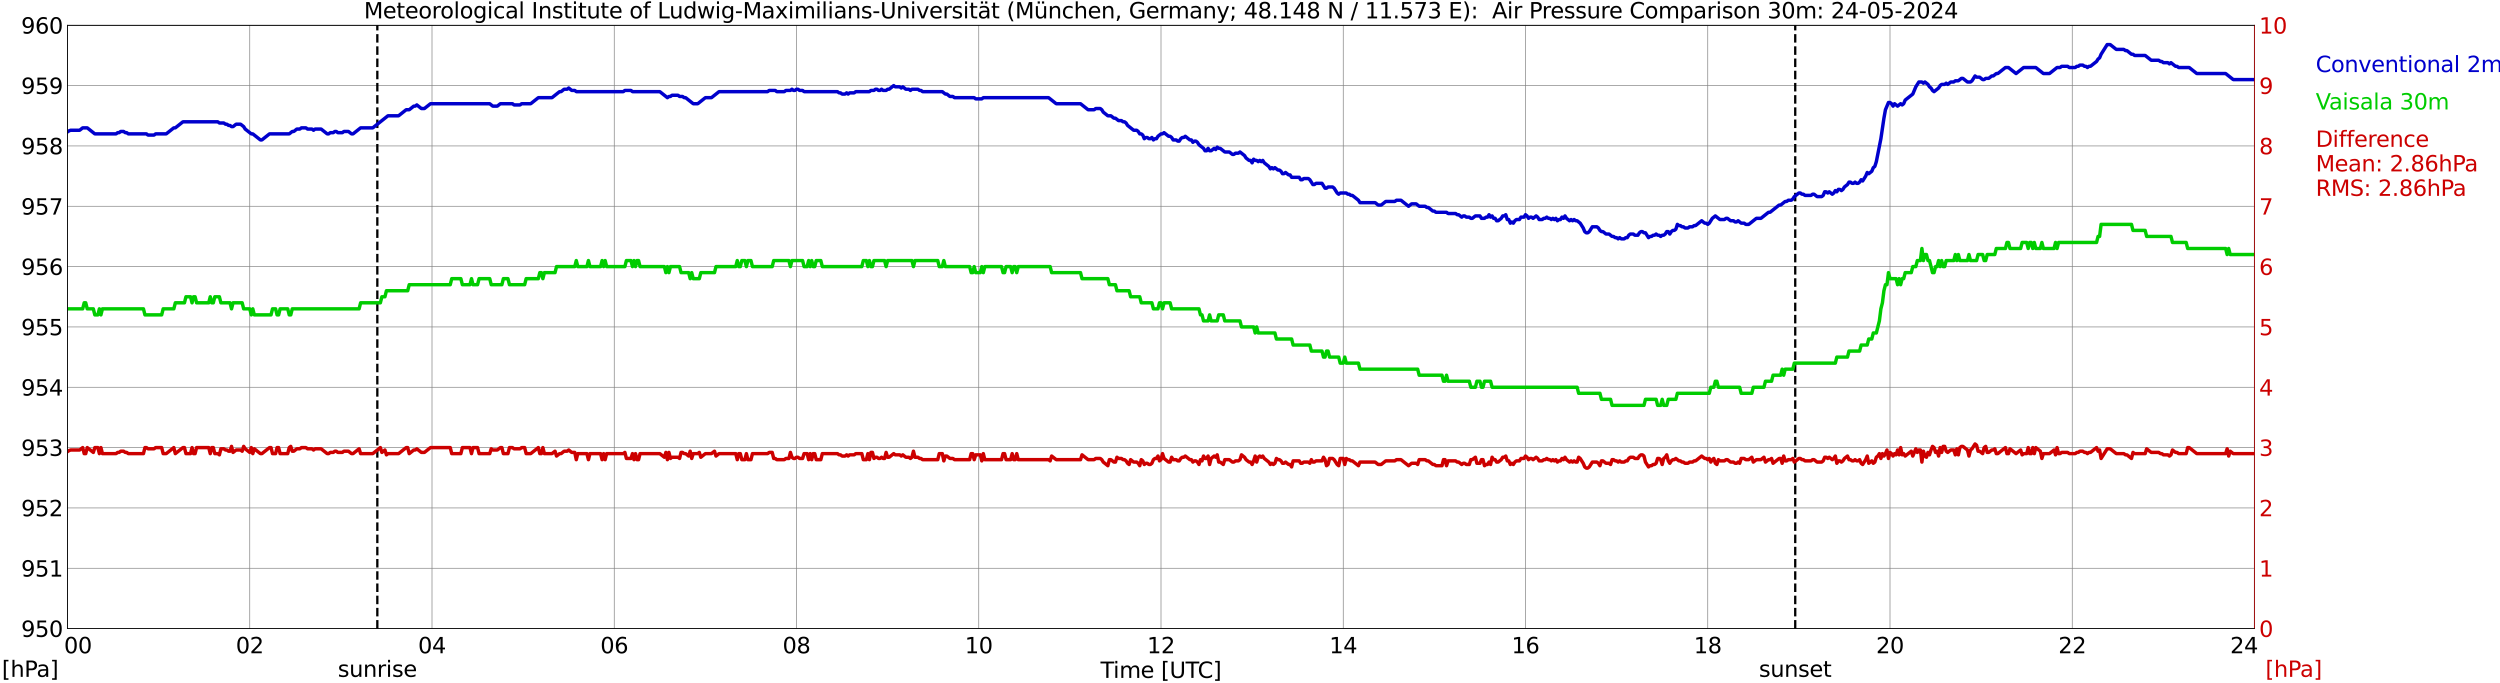 <?xml version="1.0" encoding="utf-8" standalone="no"?>
<!DOCTYPE svg PUBLIC "-//W3C//DTD SVG 1.1//EN"
  "http://www.w3.org/Graphics/SVG/1.1/DTD/svg11.dtd">
<svg xmlns:xlink="http://www.w3.org/1999/xlink" width="1085.4pt" height="296.64pt" viewBox="0 0 1085.4 296.64" xmlns="http://www.w3.org/2000/svg" version="1.1">
 <defs>
  <style type="text/css">*{stroke-linejoin: round; stroke-linecap: butt}</style>
 </defs>
 <g id="figure_1">
  <g id="patch_1">
   <path d="M 0 296.64 
L 1085.4 296.64 
L 1085.4 0 
L 0 0 
z
" style="fill: #ffffff"/>
  </g>
  <g id="axes_1">
   <g id="patch_2">
    <path d="M 29.306 272.909 
L 978.814 272.909 
L 978.814 10.976 
L 29.306 10.976 
z
" style="fill: #ffffff"/>
   </g>
   <g id="patch_3">
    <path d="M 978.814 272.909 
L 978.814 272.909 
L 978.814 10.976 
L 978.814 10.976 
z
" clip-path="url(#p223e533d28)" style="fill: #d3d3d3; opacity: 0.25; stroke: #d3d3d3; stroke-linejoin: miter"/>
   </g>
   <g id="matplotlib.axis_1">
    <g id="xtick_1">
     <g id="line2d_1">
      <path d="M 29.306 272.909 
L 29.306 10.976 
" clip-path="url(#p223e533d28)" style="fill: none; stroke: #808080; stroke-width: 0.3; stroke-linecap: square"/>
     </g>
     <g id="line2d_2"/>
     <g id="text_1">
      <!--    00 -->
      <g transform="translate(18.733 283.627) scale(0.095 -0.095)">
       <defs>
        <path id="DejaVuSans-20" transform="scale(0.016)"/>
        <path id="DejaVuSans-30" d="M 2034 4250 
Q 1547 4250 1301 3770 
Q 1056 3291 1056 2328 
Q 1056 1369 1301 889 
Q 1547 409 2034 409 
Q 2525 409 2770 889 
Q 3016 1369 3016 2328 
Q 3016 3291 2770 3770 
Q 2525 4250 2034 4250 
z
M 2034 4750 
Q 2819 4750 3233 4129 
Q 3647 3509 3647 2328 
Q 3647 1150 3233 529 
Q 2819 -91 2034 -91 
Q 1250 -91 836 529 
Q 422 1150 422 2328 
Q 422 3509 836 4129 
Q 1250 4750 2034 4750 
z
" transform="scale(0.016)"/>
       </defs>
       <use xlink:href="#DejaVuSans-20"/>
       <use xlink:href="#DejaVuSans-20" transform="translate(31.787 0)"/>
       <use xlink:href="#DejaVuSans-20" transform="translate(63.574 0)"/>
       <use xlink:href="#DejaVuSans-30" transform="translate(95.361 0)"/>
       <use xlink:href="#DejaVuSans-30" transform="translate(158.984 0)"/>
      </g>
     </g>
    </g>
    <g id="xtick_2">
     <g id="line2d_3">
      <path d="M 108.431 272.909 
L 108.431 10.976 
" clip-path="url(#p223e533d28)" style="fill: none; stroke: #808080; stroke-width: 0.3; stroke-linecap: square"/>
     </g>
     <g id="line2d_4"/>
     <g id="text_2">
      <!-- 02 -->
      <g transform="translate(102.387 283.627) scale(0.095 -0.095)">
       <defs>
        <path id="DejaVuSans-32" d="M 1228 531 
L 3431 531 
L 3431 0 
L 469 0 
L 469 531 
Q 828 903 1448 1529 
Q 2069 2156 2228 2338 
Q 2531 2678 2651 2914 
Q 2772 3150 2772 3378 
Q 2772 3750 2511 3984 
Q 2250 4219 1831 4219 
Q 1534 4219 1204 4116 
Q 875 4013 500 3803 
L 500 4441 
Q 881 4594 1212 4672 
Q 1544 4750 1819 4750 
Q 2544 4750 2975 4387 
Q 3406 4025 3406 3419 
Q 3406 3131 3298 2873 
Q 3191 2616 2906 2266 
Q 2828 2175 2409 1742 
Q 1991 1309 1228 531 
z
" transform="scale(0.016)"/>
       </defs>
       <use xlink:href="#DejaVuSans-30"/>
       <use xlink:href="#DejaVuSans-32" transform="translate(63.623 0)"/>
      </g>
     </g>
    </g>
    <g id="xtick_3">
     <g id="line2d_5">
      <path d="M 187.557 272.909 
L 187.557 10.976 
" clip-path="url(#p223e533d28)" style="fill: none; stroke: #808080; stroke-width: 0.3; stroke-linecap: square"/>
     </g>
     <g id="line2d_6"/>
     <g id="text_3">
      <!-- 04 -->
      <g transform="translate(181.513 283.627) scale(0.095 -0.095)">
       <defs>
        <path id="DejaVuSans-34" d="M 2419 4116 
L 825 1625 
L 2419 1625 
L 2419 4116 
z
M 2253 4666 
L 3047 4666 
L 3047 1625 
L 3713 1625 
L 3713 1100 
L 3047 1100 
L 3047 0 
L 2419 0 
L 2419 1100 
L 313 1100 
L 313 1709 
L 2253 4666 
z
" transform="scale(0.016)"/>
       </defs>
       <use xlink:href="#DejaVuSans-30"/>
       <use xlink:href="#DejaVuSans-34" transform="translate(63.623 0)"/>
      </g>
     </g>
    </g>
    <g id="xtick_4">
     <g id="line2d_7">
      <path d="M 266.683 272.909 
L 266.683 10.976 
" clip-path="url(#p223e533d28)" style="fill: none; stroke: #808080; stroke-width: 0.3; stroke-linecap: square"/>
     </g>
     <g id="line2d_8"/>
     <g id="text_4">
      <!-- 06 -->
      <g transform="translate(260.638 283.627) scale(0.095 -0.095)">
       <defs>
        <path id="DejaVuSans-36" d="M 2113 2584 
Q 1688 2584 1439 2293 
Q 1191 2003 1191 1497 
Q 1191 994 1439 701 
Q 1688 409 2113 409 
Q 2538 409 2786 701 
Q 3034 994 3034 1497 
Q 3034 2003 2786 2293 
Q 2538 2584 2113 2584 
z
M 3366 4563 
L 3366 3988 
Q 3128 4100 2886 4159 
Q 2644 4219 2406 4219 
Q 1781 4219 1451 3797 
Q 1122 3375 1075 2522 
Q 1259 2794 1537 2939 
Q 1816 3084 2150 3084 
Q 2853 3084 3261 2657 
Q 3669 2231 3669 1497 
Q 3669 778 3244 343 
Q 2819 -91 2113 -91 
Q 1303 -91 875 529 
Q 447 1150 447 2328 
Q 447 3434 972 4092 
Q 1497 4750 2381 4750 
Q 2619 4750 2861 4703 
Q 3103 4656 3366 4563 
z
" transform="scale(0.016)"/>
       </defs>
       <use xlink:href="#DejaVuSans-30"/>
       <use xlink:href="#DejaVuSans-36" transform="translate(63.623 0)"/>
      </g>
     </g>
    </g>
    <g id="xtick_5">
     <g id="line2d_9">
      <path d="M 345.808 272.909 
L 345.808 10.976 
" clip-path="url(#p223e533d28)" style="fill: none; stroke: #808080; stroke-width: 0.3; stroke-linecap: square"/>
     </g>
     <g id="line2d_10"/>
     <g id="text_5">
      <!-- 08 -->
      <g transform="translate(339.764 283.627) scale(0.095 -0.095)">
       <defs>
        <path id="DejaVuSans-38" d="M 2034 2216 
Q 1584 2216 1326 1975 
Q 1069 1734 1069 1313 
Q 1069 891 1326 650 
Q 1584 409 2034 409 
Q 2484 409 2743 651 
Q 3003 894 3003 1313 
Q 3003 1734 2745 1975 
Q 2488 2216 2034 2216 
z
M 1403 2484 
Q 997 2584 770 2862 
Q 544 3141 544 3541 
Q 544 4100 942 4425 
Q 1341 4750 2034 4750 
Q 2731 4750 3128 4425 
Q 3525 4100 3525 3541 
Q 3525 3141 3298 2862 
Q 3072 2584 2669 2484 
Q 3125 2378 3379 2068 
Q 3634 1759 3634 1313 
Q 3634 634 3220 271 
Q 2806 -91 2034 -91 
Q 1263 -91 848 271 
Q 434 634 434 1313 
Q 434 1759 690 2068 
Q 947 2378 1403 2484 
z
M 1172 3481 
Q 1172 3119 1398 2916 
Q 1625 2713 2034 2713 
Q 2441 2713 2670 2916 
Q 2900 3119 2900 3481 
Q 2900 3844 2670 4047 
Q 2441 4250 2034 4250 
Q 1625 4250 1398 4047 
Q 1172 3844 1172 3481 
z
" transform="scale(0.016)"/>
       </defs>
       <use xlink:href="#DejaVuSans-30"/>
       <use xlink:href="#DejaVuSans-38" transform="translate(63.623 0)"/>
      </g>
     </g>
    </g>
    <g id="xtick_6">
     <g id="line2d_11">
      <path d="M 424.934 272.909 
L 424.934 10.976 
" clip-path="url(#p223e533d28)" style="fill: none; stroke: #808080; stroke-width: 0.3; stroke-linecap: square"/>
     </g>
     <g id="line2d_12"/>
     <g id="text_6">
      <!-- 10 -->
      <g transform="translate(418.89 283.627) scale(0.095 -0.095)">
       <defs>
        <path id="DejaVuSans-31" d="M 794 531 
L 1825 531 
L 1825 4091 
L 703 3866 
L 703 4441 
L 1819 4666 
L 2450 4666 
L 2450 531 
L 3481 531 
L 3481 0 
L 794 0 
L 794 531 
z
" transform="scale(0.016)"/>
       </defs>
       <use xlink:href="#DejaVuSans-31"/>
       <use xlink:href="#DejaVuSans-30" transform="translate(63.623 0)"/>
      </g>
     </g>
    </g>
    <g id="xtick_7">
     <g id="line2d_13">
      <path d="M 504.06 272.909 
L 504.06 10.976 
" clip-path="url(#p223e533d28)" style="fill: none; stroke: #808080; stroke-width: 0.3; stroke-linecap: square"/>
     </g>
     <g id="line2d_14"/>
     <g id="text_7">
      <!-- 12 -->
      <g transform="translate(498.015 283.627) scale(0.095 -0.095)">
       <use xlink:href="#DejaVuSans-31"/>
       <use xlink:href="#DejaVuSans-32" transform="translate(63.623 0)"/>
      </g>
     </g>
    </g>
    <g id="xtick_8">
     <g id="line2d_15">
      <path d="M 583.185 272.909 
L 583.185 10.976 
" clip-path="url(#p223e533d28)" style="fill: none; stroke: #808080; stroke-width: 0.3; stroke-linecap: square"/>
     </g>
     <g id="line2d_16"/>
     <g id="text_8">
      <!-- 14 -->
      <g transform="translate(577.141 283.627) scale(0.095 -0.095)">
       <use xlink:href="#DejaVuSans-31"/>
       <use xlink:href="#DejaVuSans-34" transform="translate(63.623 0)"/>
      </g>
     </g>
    </g>
    <g id="xtick_9">
     <g id="line2d_17">
      <path d="M 662.311 272.909 
L 662.311 10.976 
" clip-path="url(#p223e533d28)" style="fill: none; stroke: #808080; stroke-width: 0.3; stroke-linecap: square"/>
     </g>
     <g id="line2d_18"/>
     <g id="text_9">
      <!-- 16 -->
      <g transform="translate(656.267 283.627) scale(0.095 -0.095)">
       <use xlink:href="#DejaVuSans-31"/>
       <use xlink:href="#DejaVuSans-36" transform="translate(63.623 0)"/>
      </g>
     </g>
    </g>
    <g id="xtick_10">
     <g id="line2d_19">
      <path d="M 741.437 272.909 
L 741.437 10.976 
" clip-path="url(#p223e533d28)" style="fill: none; stroke: #808080; stroke-width: 0.3; stroke-linecap: square"/>
     </g>
     <g id="line2d_20"/>
     <g id="text_10">
      <!-- 18 -->
      <g transform="translate(735.392 283.627) scale(0.095 -0.095)">
       <use xlink:href="#DejaVuSans-31"/>
       <use xlink:href="#DejaVuSans-38" transform="translate(63.623 0)"/>
      </g>
     </g>
    </g>
    <g id="xtick_11">
     <g id="line2d_21">
      <path d="M 820.562 272.909 
L 820.562 10.976 
" clip-path="url(#p223e533d28)" style="fill: none; stroke: #808080; stroke-width: 0.3; stroke-linecap: square"/>
     </g>
     <g id="line2d_22"/>
     <g id="text_11">
      <!-- 20 -->
      <g transform="translate(814.518 283.627) scale(0.095 -0.095)">
       <use xlink:href="#DejaVuSans-32"/>
       <use xlink:href="#DejaVuSans-30" transform="translate(63.623 0)"/>
      </g>
     </g>
    </g>
    <g id="xtick_12">
     <g id="line2d_23">
      <path d="M 899.688 272.909 
L 899.688 10.976 
" clip-path="url(#p223e533d28)" style="fill: none; stroke: #808080; stroke-width: 0.3; stroke-linecap: square"/>
     </g>
     <g id="line2d_24"/>
     <g id="text_12">
      <!-- 22 -->
      <g transform="translate(893.644 283.627) scale(0.095 -0.095)">
       <use xlink:href="#DejaVuSans-32"/>
       <use xlink:href="#DejaVuSans-32" transform="translate(63.623 0)"/>
      </g>
     </g>
    </g>
    <g id="xtick_13">
     <g id="line2d_25">
      <path d="M 978.814 272.909 
L 978.814 10.976 
" clip-path="url(#p223e533d28)" style="fill: none; stroke: #808080; stroke-width: 0.3; stroke-linecap: square"/>
     </g>
     <g id="line2d_26"/>
     <g id="text_13">
      <!-- 24    -->
      <g transform="translate(968.241 283.627) scale(0.095 -0.095)">
       <use xlink:href="#DejaVuSans-32"/>
       <use xlink:href="#DejaVuSans-34" transform="translate(63.623 0)"/>
       <use xlink:href="#DejaVuSans-20" transform="translate(127.246 0)"/>
       <use xlink:href="#DejaVuSans-20" transform="translate(159.033 0)"/>
       <use xlink:href="#DejaVuSans-20" transform="translate(190.82 0)"/>
      </g>
     </g>
    </g>
    <g id="text_14">
     <!-- Time [UTC] -->
     <g transform="translate(477.806 294.322) scale(0.095 -0.095)">
      <defs>
       <path id="DejaVuSans-54" d="M -19 4666 
L 3928 4666 
L 3928 4134 
L 2272 4134 
L 2272 0 
L 1638 0 
L 1638 4134 
L -19 4134 
L -19 4666 
z
" transform="scale(0.016)"/>
       <path id="DejaVuSans-69" d="M 603 3500 
L 1178 3500 
L 1178 0 
L 603 0 
L 603 3500 
z
M 603 4863 
L 1178 4863 
L 1178 4134 
L 603 4134 
L 603 4863 
z
" transform="scale(0.016)"/>
       <path id="DejaVuSans-6d" d="M 3328 2828 
Q 3544 3216 3844 3400 
Q 4144 3584 4550 3584 
Q 5097 3584 5394 3201 
Q 5691 2819 5691 2113 
L 5691 0 
L 5113 0 
L 5113 2094 
Q 5113 2597 4934 2840 
Q 4756 3084 4391 3084 
Q 3944 3084 3684 2787 
Q 3425 2491 3425 1978 
L 3425 0 
L 2847 0 
L 2847 2094 
Q 2847 2600 2669 2842 
Q 2491 3084 2119 3084 
Q 1678 3084 1418 2786 
Q 1159 2488 1159 1978 
L 1159 0 
L 581 0 
L 581 3500 
L 1159 3500 
L 1159 2956 
Q 1356 3278 1631 3431 
Q 1906 3584 2284 3584 
Q 2666 3584 2933 3390 
Q 3200 3197 3328 2828 
z
" transform="scale(0.016)"/>
       <path id="DejaVuSans-65" d="M 3597 1894 
L 3597 1613 
L 953 1613 
Q 991 1019 1311 708 
Q 1631 397 2203 397 
Q 2534 397 2845 478 
Q 3156 559 3463 722 
L 3463 178 
Q 3153 47 2828 -22 
Q 2503 -91 2169 -91 
Q 1331 -91 842 396 
Q 353 884 353 1716 
Q 353 2575 817 3079 
Q 1281 3584 2069 3584 
Q 2775 3584 3186 3129 
Q 3597 2675 3597 1894 
z
M 3022 2063 
Q 3016 2534 2758 2815 
Q 2500 3097 2075 3097 
Q 1594 3097 1305 2825 
Q 1016 2553 972 2059 
L 3022 2063 
z
" transform="scale(0.016)"/>
       <path id="DejaVuSans-5b" d="M 550 4863 
L 1875 4863 
L 1875 4416 
L 1125 4416 
L 1125 -397 
L 1875 -397 
L 1875 -844 
L 550 -844 
L 550 4863 
z
" transform="scale(0.016)"/>
       <path id="DejaVuSans-55" d="M 556 4666 
L 1191 4666 
L 1191 1831 
Q 1191 1081 1462 751 
Q 1734 422 2344 422 
Q 2950 422 3222 751 
Q 3494 1081 3494 1831 
L 3494 4666 
L 4128 4666 
L 4128 1753 
Q 4128 841 3676 375 
Q 3225 -91 2344 -91 
Q 1459 -91 1007 375 
Q 556 841 556 1753 
L 556 4666 
z
" transform="scale(0.016)"/>
       <path id="DejaVuSans-43" d="M 4122 4306 
L 4122 3641 
Q 3803 3938 3442 4084 
Q 3081 4231 2675 4231 
Q 1875 4231 1450 3742 
Q 1025 3253 1025 2328 
Q 1025 1406 1450 917 
Q 1875 428 2675 428 
Q 3081 428 3442 575 
Q 3803 722 4122 1019 
L 4122 359 
Q 3791 134 3420 21 
Q 3050 -91 2638 -91 
Q 1578 -91 968 557 
Q 359 1206 359 2328 
Q 359 3453 968 4101 
Q 1578 4750 2638 4750 
Q 3056 4750 3426 4639 
Q 3797 4528 4122 4306 
z
" transform="scale(0.016)"/>
       <path id="DejaVuSans-5d" d="M 1947 4863 
L 1947 -844 
L 622 -844 
L 622 -397 
L 1369 -397 
L 1369 4416 
L 622 4416 
L 622 4863 
L 1947 4863 
z
" transform="scale(0.016)"/>
      </defs>
      <use xlink:href="#DejaVuSans-54"/>
      <use xlink:href="#DejaVuSans-69" transform="translate(57.959 0)"/>
      <use xlink:href="#DejaVuSans-6d" transform="translate(85.742 0)"/>
      <use xlink:href="#DejaVuSans-65" transform="translate(183.154 0)"/>
      <use xlink:href="#DejaVuSans-20" transform="translate(244.678 0)"/>
      <use xlink:href="#DejaVuSans-5b" transform="translate(276.465 0)"/>
      <use xlink:href="#DejaVuSans-55" transform="translate(315.479 0)"/>
      <use xlink:href="#DejaVuSans-54" transform="translate(388.672 0)"/>
      <use xlink:href="#DejaVuSans-43" transform="translate(443.881 0)"/>
      <use xlink:href="#DejaVuSans-5d" transform="translate(513.705 0)"/>
     </g>
    </g>
   </g>
   <g id="matplotlib.axis_2">
    <g id="ytick_1">
     <g id="line2d_27">
      <path d="M 29.306 272.909 
L 978.814 272.909 
" clip-path="url(#p223e533d28)" style="fill: none; stroke: #808080; stroke-width: 0.3; stroke-linecap: square"/>
     </g>
     <g id="line2d_28"/>
     <g id="text_15">
      <!-- 950 -->
      <g transform="translate(9.173 276.518) scale(0.095 -0.095)">
       <defs>
        <path id="DejaVuSans-39" d="M 703 97 
L 703 672 
Q 941 559 1184 500 
Q 1428 441 1663 441 
Q 2288 441 2617 861 
Q 2947 1281 2994 2138 
Q 2813 1869 2534 1725 
Q 2256 1581 1919 1581 
Q 1219 1581 811 2004 
Q 403 2428 403 3163 
Q 403 3881 828 4315 
Q 1253 4750 1959 4750 
Q 2769 4750 3195 4129 
Q 3622 3509 3622 2328 
Q 3622 1225 3098 567 
Q 2575 -91 1691 -91 
Q 1453 -91 1209 -44 
Q 966 3 703 97 
z
M 1959 2075 
Q 2384 2075 2632 2365 
Q 2881 2656 2881 3163 
Q 2881 3666 2632 3958 
Q 2384 4250 1959 4250 
Q 1534 4250 1286 3958 
Q 1038 3666 1038 3163 
Q 1038 2656 1286 2365 
Q 1534 2075 1959 2075 
z
" transform="scale(0.016)"/>
        <path id="DejaVuSans-35" d="M 691 4666 
L 3169 4666 
L 3169 4134 
L 1269 4134 
L 1269 2991 
Q 1406 3038 1543 3061 
Q 1681 3084 1819 3084 
Q 2600 3084 3056 2656 
Q 3513 2228 3513 1497 
Q 3513 744 3044 326 
Q 2575 -91 1722 -91 
Q 1428 -91 1123 -41 
Q 819 9 494 109 
L 494 744 
Q 775 591 1075 516 
Q 1375 441 1709 441 
Q 2250 441 2565 725 
Q 2881 1009 2881 1497 
Q 2881 1984 2565 2268 
Q 2250 2553 1709 2553 
Q 1456 2553 1204 2497 
Q 953 2441 691 2322 
L 691 4666 
z
" transform="scale(0.016)"/>
       </defs>
       <use xlink:href="#DejaVuSans-39"/>
       <use xlink:href="#DejaVuSans-35" transform="translate(63.623 0)"/>
       <use xlink:href="#DejaVuSans-30" transform="translate(127.246 0)"/>
      </g>
     </g>
    </g>
    <g id="ytick_2">
     <g id="line2d_29">
      <path d="M 29.306 246.715 
L 978.814 246.715 
" clip-path="url(#p223e533d28)" style="fill: none; stroke: #808080; stroke-width: 0.3; stroke-linecap: square"/>
     </g>
     <g id="line2d_30"/>
     <g id="text_16">
      <!-- 951 -->
      <g transform="translate(9.173 250.325) scale(0.095 -0.095)">
       <use xlink:href="#DejaVuSans-39"/>
       <use xlink:href="#DejaVuSans-35" transform="translate(63.623 0)"/>
       <use xlink:href="#DejaVuSans-31" transform="translate(127.246 0)"/>
      </g>
     </g>
    </g>
    <g id="ytick_3">
     <g id="line2d_31">
      <path d="M 29.306 220.522 
L 978.814 220.522 
" clip-path="url(#p223e533d28)" style="fill: none; stroke: #808080; stroke-width: 0.3; stroke-linecap: square"/>
     </g>
     <g id="line2d_32"/>
     <g id="text_17">
      <!-- 952 -->
      <g transform="translate(9.173 224.131) scale(0.095 -0.095)">
       <use xlink:href="#DejaVuSans-39"/>
       <use xlink:href="#DejaVuSans-35" transform="translate(63.623 0)"/>
       <use xlink:href="#DejaVuSans-32" transform="translate(127.246 0)"/>
      </g>
     </g>
    </g>
    <g id="ytick_4">
     <g id="line2d_33">
      <path d="M 29.306 194.329 
L 978.814 194.329 
" clip-path="url(#p223e533d28)" style="fill: none; stroke: #808080; stroke-width: 0.3; stroke-linecap: square"/>
     </g>
     <g id="line2d_34"/>
     <g id="text_18">
      <!-- 953 -->
      <g transform="translate(9.173 197.938) scale(0.095 -0.095)">
       <defs>
        <path id="DejaVuSans-33" d="M 2597 2516 
Q 3050 2419 3304 2112 
Q 3559 1806 3559 1356 
Q 3559 666 3084 287 
Q 2609 -91 1734 -91 
Q 1441 -91 1130 -33 
Q 819 25 488 141 
L 488 750 
Q 750 597 1062 519 
Q 1375 441 1716 441 
Q 2309 441 2620 675 
Q 2931 909 2931 1356 
Q 2931 1769 2642 2001 
Q 2353 2234 1838 2234 
L 1294 2234 
L 1294 2753 
L 1863 2753 
Q 2328 2753 2575 2939 
Q 2822 3125 2822 3475 
Q 2822 3834 2567 4026 
Q 2313 4219 1838 4219 
Q 1578 4219 1281 4162 
Q 984 4106 628 3988 
L 628 4550 
Q 988 4650 1302 4700 
Q 1616 4750 1894 4750 
Q 2613 4750 3031 4423 
Q 3450 4097 3450 3541 
Q 3450 3153 3228 2886 
Q 3006 2619 2597 2516 
z
" transform="scale(0.016)"/>
       </defs>
       <use xlink:href="#DejaVuSans-39"/>
       <use xlink:href="#DejaVuSans-35" transform="translate(63.623 0)"/>
       <use xlink:href="#DejaVuSans-33" transform="translate(127.246 0)"/>
      </g>
     </g>
    </g>
    <g id="ytick_5">
     <g id="line2d_35">
      <path d="M 29.306 168.136 
L 978.814 168.136 
" clip-path="url(#p223e533d28)" style="fill: none; stroke: #808080; stroke-width: 0.3; stroke-linecap: square"/>
     </g>
     <g id="line2d_36"/>
     <g id="text_19">
      <!-- 954 -->
      <g transform="translate(9.173 171.745) scale(0.095 -0.095)">
       <use xlink:href="#DejaVuSans-39"/>
       <use xlink:href="#DejaVuSans-35" transform="translate(63.623 0)"/>
       <use xlink:href="#DejaVuSans-34" transform="translate(127.246 0)"/>
      </g>
     </g>
    </g>
    <g id="ytick_6">
     <g id="line2d_37">
      <path d="M 29.306 141.942 
L 978.814 141.942 
" clip-path="url(#p223e533d28)" style="fill: none; stroke: #808080; stroke-width: 0.3; stroke-linecap: square"/>
     </g>
     <g id="line2d_38"/>
     <g id="text_20">
      <!-- 955 -->
      <g transform="translate(9.173 145.551) scale(0.095 -0.095)">
       <use xlink:href="#DejaVuSans-39"/>
       <use xlink:href="#DejaVuSans-35" transform="translate(63.623 0)"/>
       <use xlink:href="#DejaVuSans-35" transform="translate(127.246 0)"/>
      </g>
     </g>
    </g>
    <g id="ytick_7">
     <g id="line2d_39">
      <path d="M 29.306 115.749 
L 978.814 115.749 
" clip-path="url(#p223e533d28)" style="fill: none; stroke: #808080; stroke-width: 0.3; stroke-linecap: square"/>
     </g>
     <g id="line2d_40"/>
     <g id="text_21">
      <!-- 956 -->
      <g transform="translate(9.173 119.358) scale(0.095 -0.095)">
       <use xlink:href="#DejaVuSans-39"/>
       <use xlink:href="#DejaVuSans-35" transform="translate(63.623 0)"/>
       <use xlink:href="#DejaVuSans-36" transform="translate(127.246 0)"/>
      </g>
     </g>
    </g>
    <g id="ytick_8">
     <g id="line2d_41">
      <path d="M 29.306 89.556 
L 978.814 89.556 
" clip-path="url(#p223e533d28)" style="fill: none; stroke: #808080; stroke-width: 0.3; stroke-linecap: square"/>
     </g>
     <g id="line2d_42"/>
     <g id="text_22">
      <!-- 957 -->
      <g transform="translate(9.173 93.165) scale(0.095 -0.095)">
       <defs>
        <path id="DejaVuSans-37" d="M 525 4666 
L 3525 4666 
L 3525 4397 
L 1831 0 
L 1172 0 
L 2766 4134 
L 525 4134 
L 525 4666 
z
" transform="scale(0.016)"/>
       </defs>
       <use xlink:href="#DejaVuSans-39"/>
       <use xlink:href="#DejaVuSans-35" transform="translate(63.623 0)"/>
       <use xlink:href="#DejaVuSans-37" transform="translate(127.246 0)"/>
      </g>
     </g>
    </g>
    <g id="ytick_9">
     <g id="line2d_43">
      <path d="M 29.306 63.362 
L 978.814 63.362 
" clip-path="url(#p223e533d28)" style="fill: none; stroke: #808080; stroke-width: 0.3; stroke-linecap: square"/>
     </g>
     <g id="line2d_44"/>
     <g id="text_23">
      <!-- 958 -->
      <g transform="translate(9.173 66.972) scale(0.095 -0.095)">
       <use xlink:href="#DejaVuSans-39"/>
       <use xlink:href="#DejaVuSans-35" transform="translate(63.623 0)"/>
       <use xlink:href="#DejaVuSans-38" transform="translate(127.246 0)"/>
      </g>
     </g>
    </g>
    <g id="ytick_10">
     <g id="line2d_45">
      <path d="M 29.306 37.169 
L 978.814 37.169 
" clip-path="url(#p223e533d28)" style="fill: none; stroke: #808080; stroke-width: 0.3; stroke-linecap: square"/>
     </g>
     <g id="line2d_46"/>
     <g id="text_24">
      <!-- 959 -->
      <g transform="translate(9.173 40.778) scale(0.095 -0.095)">
       <use xlink:href="#DejaVuSans-39"/>
       <use xlink:href="#DejaVuSans-35" transform="translate(63.623 0)"/>
       <use xlink:href="#DejaVuSans-39" transform="translate(127.246 0)"/>
      </g>
     </g>
    </g>
    <g id="ytick_11">
     <g id="line2d_47">
      <path d="M 29.306 10.976 
L 978.814 10.976 
" clip-path="url(#p223e533d28)" style="fill: none; stroke: #808080; stroke-width: 0.3; stroke-linecap: square"/>
     </g>
     <g id="line2d_48"/>
     <g id="text_25">
      <!-- 960 -->
      <g transform="translate(9.173 14.585) scale(0.095 -0.095)">
       <use xlink:href="#DejaVuSans-39"/>
       <use xlink:href="#DejaVuSans-36" transform="translate(63.623 0)"/>
       <use xlink:href="#DejaVuSans-30" transform="translate(127.246 0)"/>
      </g>
     </g>
    </g>
   </g>
   <g id="line2d_49">
    <path d="M 163.819 272.909 
L 163.819 10.976 
" clip-path="url(#p223e533d28)" style="fill: none; stroke-dasharray: 3.7,1.6; stroke-dashoffset: 0; stroke: #000000"/>
   </g>
   <g id="line2d_50">
    <path d="M 779.417 272.909 
L 779.417 10.976 
" clip-path="url(#p223e533d28)" style="fill: none; stroke-dasharray: 3.7,1.6; stroke-dashoffset: 0; stroke: #000000"/>
   </g>
   <g id="line2d_51">
    <path d="M 29.306 57.251 
L 29.965 56.814 
L 30.625 56.552 
L 34.581 56.552 
L 35.9 55.504 
L 37.878 55.504 
L 41.175 58.124 
L 50.406 58.124 
L 51.065 57.6 
L 51.725 57.6 
L 52.384 57.076 
L 53.703 57.076 
L 54.362 57.6 
L 55.022 57.6 
L 55.681 58.124 
L 63.594 58.124 
L 64.253 58.648 
L 66.89 58.648 
L 67.55 58.124 
L 72.166 58.124 
L 75.462 55.504 
L 76.122 55.504 
L 79.419 52.885 
L 94.584 52.885 
L 95.244 53.409 
L 97.222 53.409 
L 97.881 53.933 
L 98.541 53.933 
L 99.2 54.457 
L 99.86 54.457 
L 100.519 54.98 
L 101.178 54.98 
L 102.497 53.933 
L 104.475 53.933 
L 105.794 54.98 
L 106.453 56.028 
L 109.091 58.124 
L 109.75 58.124 
L 113.047 60.743 
L 113.707 60.743 
L 117.003 58.124 
L 125.575 58.124 
L 126.894 57.076 
L 127.553 57.076 
L 128.872 56.028 
L 130.191 56.028 
L 130.85 55.504 
L 132.829 55.504 
L 133.488 56.028 
L 135.466 56.028 
L 136.125 56.552 
L 136.785 56.028 
L 139.422 56.028 
L 142.06 58.124 
L 142.719 58.124 
L 143.379 57.6 
L 144.697 57.6 
L 145.357 57.076 
L 146.016 57.076 
L 146.676 57.6 
L 148.654 57.6 
L 149.313 57.076 
L 151.291 57.076 
L 152.61 58.124 
L 153.269 58.124 
L 156.566 55.504 
L 161.841 55.504 
L 168.435 50.266 
L 173.051 50.266 
L 176.348 47.646 
L 177.666 47.646 
L 179.645 46.075 
L 180.304 46.075 
L 180.963 45.551 
L 182.941 47.122 
L 184.26 47.122 
L 186.898 45.027 
L 212.614 45.027 
L 213.932 46.075 
L 215.91 46.075 
L 217.229 45.027 
L 222.504 45.027 
L 223.164 45.551 
L 225.801 45.551 
L 226.461 45.027 
L 230.417 45.027 
L 233.714 42.408 
L 239.648 42.408 
L 242.945 39.788 
L 243.604 39.788 
L 244.923 38.741 
L 246.242 38.741 
L 246.901 38.217 
L 248.22 39.264 
L 249.539 39.264 
L 250.198 39.788 
L 270.639 39.788 
L 271.298 39.264 
L 273.936 39.264 
L 274.595 39.788 
L 286.464 39.788 
L 289.761 42.408 
L 290.42 41.884 
L 291.08 41.884 
L 291.739 41.36 
L 294.377 41.36 
L 295.036 41.884 
L 296.355 41.884 
L 297.014 42.408 
L 297.674 42.408 
L 300.971 45.027 
L 302.949 45.027 
L 306.246 42.408 
L 308.883 42.408 
L 312.18 39.788 
L 333.28 39.788 
L 333.94 39.264 
L 336.577 39.264 
L 337.236 39.788 
L 340.533 39.788 
L 341.193 39.264 
L 343.171 39.264 
L 343.83 38.741 
L 344.49 39.264 
L 345.149 39.264 
L 345.808 38.741 
L 346.468 38.741 
L 347.127 39.264 
L 348.446 39.264 
L 349.105 39.788 
L 363.612 39.788 
L 364.271 40.312 
L 364.93 40.312 
L 365.59 40.836 
L 366.909 40.836 
L 367.568 40.312 
L 368.227 40.836 
L 368.887 40.312 
L 370.865 40.312 
L 371.524 39.788 
L 377.459 39.788 
L 378.118 39.264 
L 379.437 39.264 
L 380.096 38.741 
L 380.756 38.741 
L 381.415 39.264 
L 382.074 39.264 
L 382.734 38.741 
L 383.393 39.264 
L 384.712 39.264 
L 385.371 38.741 
L 386.031 38.741 
L 388.009 37.169 
L 388.668 37.693 
L 390.646 37.693 
L 391.306 38.217 
L 391.965 37.693 
L 393.284 38.741 
L 394.603 38.741 
L 395.262 39.264 
L 395.921 38.741 
L 398.559 38.741 
L 399.218 39.264 
L 399.878 39.264 
L 400.537 39.788 
L 409.109 39.788 
L 410.428 40.836 
L 411.087 40.836 
L 412.406 41.884 
L 413.725 41.884 
L 414.384 42.408 
L 422.956 42.408 
L 423.615 42.932 
L 426.253 42.932 
L 426.912 42.408 
L 455.266 42.408 
L 458.563 45.027 
L 469.113 45.027 
L 472.409 47.646 
L 475.047 47.646 
L 475.706 47.122 
L 477.685 47.122 
L 478.344 47.646 
L 479.003 48.694 
L 480.981 50.266 
L 482.3 50.266 
L 483.619 51.313 
L 484.278 51.313 
L 485.597 52.361 
L 486.916 52.361 
L 487.575 52.885 
L 488.235 52.885 
L 488.894 53.409 
L 489.553 54.457 
L 492.191 56.552 
L 493.51 56.552 
L 494.169 57.076 
L 494.828 58.124 
L 495.488 58.124 
L 496.147 58.648 
L 496.807 60.219 
L 497.466 59.695 
L 498.125 59.695 
L 498.785 60.219 
L 499.444 60.219 
L 500.103 59.695 
L 500.763 60.743 
L 501.422 60.219 
L 502.082 60.219 
L 502.741 59.171 
L 504.06 58.124 
L 504.719 58.124 
L 505.379 57.6 
L 507.357 59.171 
L 508.016 59.171 
L 508.675 59.695 
L 509.335 60.743 
L 510.654 60.743 
L 511.313 61.267 
L 511.972 61.267 
L 512.632 60.219 
L 513.291 59.695 
L 513.95 59.695 
L 514.61 59.171 
L 516.588 60.743 
L 517.247 60.743 
L 517.907 61.791 
L 518.566 61.267 
L 519.226 61.267 
L 519.885 61.791 
L 520.544 62.838 
L 522.522 64.41 
L 523.182 65.458 
L 523.841 65.458 
L 524.501 64.41 
L 525.16 65.458 
L 525.819 65.458 
L 527.138 64.41 
L 527.797 64.934 
L 528.457 63.886 
L 529.116 64.41 
L 529.776 64.41 
L 531.754 65.982 
L 533.732 65.982 
L 535.051 67.029 
L 535.71 67.029 
L 536.369 66.506 
L 537.688 66.506 
L 538.348 65.982 
L 540.326 67.553 
L 540.985 68.601 
L 542.304 69.649 
L 542.963 69.649 
L 543.623 70.696 
L 544.282 69.125 
L 544.941 69.649 
L 545.601 69.649 
L 546.26 70.173 
L 546.919 69.649 
L 547.579 70.173 
L 548.238 69.649 
L 548.898 70.696 
L 550.876 72.268 
L 551.535 73.316 
L 552.195 72.792 
L 552.854 73.316 
L 553.513 72.792 
L 554.832 73.84 
L 555.491 73.84 
L 556.151 74.363 
L 556.81 75.411 
L 557.47 75.411 
L 558.129 74.887 
L 559.448 75.935 
L 560.107 75.935 
L 560.766 76.983 
L 564.063 76.983 
L 564.723 78.031 
L 565.382 78.031 
L 566.042 77.507 
L 568.02 77.507 
L 568.679 78.031 
L 569.998 80.126 
L 570.657 80.126 
L 571.317 79.602 
L 573.954 79.602 
L 575.273 81.698 
L 575.932 81.698 
L 576.592 81.174 
L 578.57 81.174 
L 579.229 81.698 
L 580.548 83.793 
L 581.207 84.317 
L 581.867 83.793 
L 584.504 83.793 
L 585.164 84.317 
L 585.823 84.317 
L 586.482 84.841 
L 587.142 84.841 
L 589.779 86.936 
L 590.439 87.984 
L 597.032 87.984 
L 598.351 89.032 
L 599.67 89.032 
L 601.648 87.46 
L 605.604 87.46 
L 606.264 86.936 
L 608.242 86.936 
L 611.539 89.556 
L 612.858 88.508 
L 614.836 88.508 
L 616.154 89.556 
L 618.792 89.556 
L 619.451 90.079 
L 620.111 90.079 
L 622.089 91.651 
L 622.748 91.651 
L 623.408 92.175 
L 628.023 92.175 
L 628.683 92.699 
L 631.98 92.699 
L 632.639 93.223 
L 633.298 93.223 
L 634.617 94.27 
L 635.276 93.747 
L 635.936 93.747 
L 636.595 94.27 
L 637.914 94.27 
L 638.573 94.794 
L 639.233 94.794 
L 640.552 93.747 
L 642.53 93.747 
L 643.189 94.794 
L 644.508 94.794 
L 645.167 94.27 
L 645.827 94.27 
L 646.486 93.223 
L 647.145 94.27 
L 647.805 93.747 
L 648.464 94.794 
L 649.123 94.794 
L 649.783 95.842 
L 650.442 95.842 
L 651.761 94.794 
L 652.42 93.747 
L 653.08 93.747 
L 653.739 93.223 
L 654.399 95.318 
L 655.058 95.318 
L 655.717 96.89 
L 656.377 96.366 
L 657.036 96.89 
L 657.695 95.842 
L 658.355 95.318 
L 659.674 95.318 
L 660.333 94.27 
L 661.652 94.27 
L 662.311 93.223 
L 662.97 93.747 
L 663.63 94.794 
L 664.289 94.27 
L 664.949 94.27 
L 665.608 94.794 
L 666.927 93.747 
L 667.586 94.27 
L 668.246 95.318 
L 669.564 95.318 
L 670.224 94.794 
L 670.883 94.794 
L 671.542 94.27 
L 672.202 94.794 
L 672.861 94.794 
L 673.521 95.318 
L 674.18 94.794 
L 674.839 95.318 
L 675.499 94.794 
L 676.158 95.842 
L 676.817 95.318 
L 677.477 95.318 
L 678.136 94.27 
L 678.796 94.794 
L 679.455 93.747 
L 680.114 94.794 
L 681.433 95.842 
L 682.092 95.318 
L 682.752 95.842 
L 683.411 95.318 
L 684.071 95.842 
L 684.73 95.842 
L 686.049 96.89 
L 687.368 98.985 
L 688.027 100.557 
L 688.686 101.081 
L 689.346 101.081 
L 690.005 100.557 
L 691.324 98.461 
L 693.302 98.461 
L 693.961 98.985 
L 694.621 100.033 
L 695.28 100.557 
L 695.939 100.557 
L 697.258 101.605 
L 698.577 101.605 
L 699.896 102.652 
L 700.555 102.652 
L 701.215 103.176 
L 701.874 103.176 
L 702.533 103.7 
L 703.193 103.176 
L 703.852 103.7 
L 705.171 103.7 
L 705.83 103.176 
L 706.49 103.176 
L 707.149 102.128 
L 707.808 101.605 
L 709.127 101.605 
L 709.786 102.128 
L 711.105 102.128 
L 711.765 101.081 
L 712.424 100.557 
L 713.083 100.557 
L 713.743 101.081 
L 714.402 101.081 
L 715.721 103.176 
L 716.38 102.652 
L 717.04 102.652 
L 717.699 102.128 
L 718.358 102.128 
L 719.018 101.605 
L 719.677 102.128 
L 720.337 102.128 
L 720.996 102.652 
L 721.655 102.128 
L 722.315 102.128 
L 722.974 101.605 
L 723.633 100.557 
L 724.293 100.557 
L 724.952 101.605 
L 725.612 100.557 
L 726.271 100.033 
L 726.93 100.033 
L 727.59 99.509 
L 728.249 97.414 
L 728.909 97.937 
L 729.568 97.937 
L 730.227 98.461 
L 730.887 98.461 
L 731.546 98.985 
L 732.865 98.985 
L 733.524 98.461 
L 734.843 98.461 
L 735.502 97.937 
L 736.162 97.937 
L 738.799 95.842 
L 740.118 96.89 
L 740.777 96.89 
L 741.437 97.414 
L 742.096 96.89 
L 743.415 94.794 
L 744.734 93.747 
L 746.712 95.318 
L 748.69 95.318 
L 749.349 94.794 
L 750.009 94.794 
L 751.327 95.842 
L 752.646 95.842 
L 753.306 96.366 
L 753.965 96.366 
L 754.624 95.842 
L 755.943 96.89 
L 757.262 96.89 
L 757.921 97.414 
L 759.24 97.414 
L 762.537 94.794 
L 764.515 94.794 
L 767.812 92.175 
L 768.471 92.175 
L 772.428 89.032 
L 773.087 89.032 
L 775.065 87.46 
L 775.725 87.46 
L 776.384 86.936 
L 777.703 86.936 
L 778.362 86.412 
L 779.021 85.365 
L 781 83.793 
L 781.659 83.793 
L 782.318 84.317 
L 782.978 84.317 
L 783.637 84.841 
L 786.275 84.841 
L 786.934 84.317 
L 787.593 84.317 
L 788.912 85.365 
L 790.89 85.365 
L 791.55 84.841 
L 792.209 83.269 
L 792.868 83.269 
L 793.528 83.793 
L 794.187 83.269 
L 795.506 84.317 
L 796.165 83.793 
L 796.825 82.745 
L 797.484 83.269 
L 798.143 82.221 
L 798.803 82.221 
L 799.462 82.745 
L 800.122 82.221 
L 800.781 81.174 
L 802.1 80.126 
L 802.759 79.078 
L 803.419 79.078 
L 804.078 79.602 
L 804.737 79.602 
L 805.397 79.078 
L 806.056 79.602 
L 806.715 79.602 
L 807.375 79.078 
L 808.034 78.031 
L 808.694 78.554 
L 810.012 76.459 
L 810.672 74.887 
L 811.331 75.411 
L 812.65 74.363 
L 813.309 72.792 
L 813.969 72.268 
L 814.628 70.173 
L 816.606 60.219 
L 817.925 51.313 
L 818.584 47.646 
L 819.903 44.503 
L 820.562 44.503 
L 821.222 45.027 
L 821.881 46.075 
L 822.541 45.027 
L 823.859 46.075 
L 825.178 45.027 
L 825.837 45.551 
L 826.497 45.027 
L 827.156 43.455 
L 830.453 40.836 
L 831.772 37.693 
L 833.091 35.597 
L 834.409 35.597 
L 835.069 36.121 
L 835.728 35.597 
L 837.047 36.645 
L 837.706 37.693 
L 838.366 38.217 
L 839.025 39.264 
L 839.684 39.788 
L 841.663 38.217 
L 842.322 37.169 
L 842.981 36.645 
L 844.3 36.645 
L 844.959 36.121 
L 845.619 36.645 
L 846.938 35.597 
L 848.256 35.597 
L 848.916 35.074 
L 850.235 35.074 
L 851.553 34.026 
L 852.213 34.026 
L 854.191 35.597 
L 855.51 35.597 
L 856.169 35.074 
L 857.488 32.978 
L 858.147 33.502 
L 859.466 33.502 
L 860.785 34.55 
L 861.444 34.55 
L 862.103 34.026 
L 863.422 34.026 
L 864.741 32.978 
L 865.4 32.978 
L 866.719 31.93 
L 867.378 31.93 
L 870.675 29.311 
L 871.994 29.311 
L 875.291 31.93 
L 878.588 29.311 
L 883.863 29.311 
L 887.16 31.93 
L 889.797 31.93 
L 893.094 29.311 
L 894.413 29.311 
L 895.072 28.787 
L 897.71 28.787 
L 898.369 29.311 
L 901.007 29.311 
L 901.666 28.787 
L 902.326 28.787 
L 902.985 28.263 
L 904.304 28.263 
L 904.963 28.787 
L 905.622 28.787 
L 906.282 29.311 
L 906.941 28.787 
L 907.601 28.787 
L 910.238 26.692 
L 910.898 25.644 
L 911.557 25.12 
L 912.216 23.548 
L 914.854 19.358 
L 916.173 19.358 
L 918.81 21.453 
L 922.107 21.453 
L 922.766 21.977 
L 923.426 21.977 
L 925.404 23.548 
L 926.063 23.548 
L 926.723 24.072 
L 931.338 24.072 
L 933.976 26.168 
L 937.273 26.168 
L 937.932 26.692 
L 938.592 26.692 
L 939.251 27.216 
L 941.229 27.216 
L 941.888 27.739 
L 942.548 27.216 
L 944.526 28.787 
L 945.185 28.787 
L 945.845 29.311 
L 950.46 29.311 
L 953.757 31.93 
L 966.285 31.93 
L 969.582 34.55 
L 978.154 34.55 
L 978.154 34.55 
" clip-path="url(#p223e533d28)" style="fill: none; stroke: #0000cc; stroke-width: 1.5; stroke-linecap: square"/>
   </g>
   <g id="line2d_52">
    <path d="M 29.306 134.084 
L 35.9 134.084 
L 36.559 131.465 
L 37.218 131.465 
L 37.878 134.084 
L 40.515 134.084 
L 41.175 136.704 
L 42.493 136.704 
L 43.153 134.084 
L 43.812 136.704 
L 44.472 134.084 
L 62.275 134.084 
L 62.934 136.704 
L 70.187 136.704 
L 70.847 134.084 
L 75.462 134.084 
L 76.122 131.465 
L 80.078 131.465 
L 80.737 128.846 
L 82.716 128.846 
L 83.375 131.465 
L 84.034 128.846 
L 84.694 128.846 
L 85.353 131.465 
L 90.628 131.465 
L 91.288 128.846 
L 91.947 131.465 
L 92.606 131.465 
L 93.266 128.846 
L 95.244 128.846 
L 95.903 131.465 
L 99.86 131.465 
L 100.519 134.084 
L 101.178 131.465 
L 105.135 131.465 
L 105.794 134.084 
L 108.431 134.084 
L 109.091 136.704 
L 109.75 134.084 
L 110.41 136.704 
L 117.663 136.704 
L 118.322 134.084 
L 119.641 134.084 
L 120.3 136.704 
L 120.96 136.704 
L 121.619 134.084 
L 124.916 134.084 
L 125.575 136.704 
L 126.235 136.704 
L 126.894 134.084 
L 155.907 134.084 
L 156.566 131.465 
L 165.138 131.465 
L 165.798 128.846 
L 167.116 128.846 
L 167.776 126.226 
L 177.007 126.226 
L 177.666 123.607 
L 195.47 123.607 
L 196.129 120.988 
L 200.085 120.988 
L 200.745 123.607 
L 204.042 123.607 
L 204.701 120.988 
L 205.36 123.607 
L 207.339 123.607 
L 207.998 120.988 
L 212.614 120.988 
L 213.273 123.607 
L 217.889 123.607 
L 218.548 120.988 
L 220.526 120.988 
L 221.186 123.607 
L 227.779 123.607 
L 228.439 120.988 
L 233.714 120.988 
L 234.373 118.368 
L 235.033 118.368 
L 235.692 120.988 
L 236.351 118.368 
L 240.967 118.368 
L 241.626 115.749 
L 249.539 115.749 
L 250.198 113.13 
L 250.858 115.749 
L 254.814 115.749 
L 255.473 113.13 
L 256.133 115.749 
L 260.748 115.749 
L 261.408 113.13 
L 262.067 115.749 
L 262.726 113.13 
L 263.386 115.749 
L 271.298 115.749 
L 271.958 113.13 
L 273.936 113.13 
L 274.595 115.749 
L 275.255 113.13 
L 275.914 115.749 
L 276.573 113.13 
L 277.233 113.13 
L 277.892 115.749 
L 288.442 115.749 
L 289.102 118.368 
L 289.761 115.749 
L 290.42 118.368 
L 291.08 115.749 
L 295.036 115.749 
L 295.696 118.368 
L 298.992 118.368 
L 299.652 120.988 
L 300.311 118.368 
L 300.971 120.988 
L 303.608 120.988 
L 304.267 118.368 
L 310.202 118.368 
L 310.861 115.749 
L 319.433 115.749 
L 320.093 113.13 
L 320.752 115.749 
L 321.411 115.749 
L 322.071 113.13 
L 323.39 113.13 
L 324.049 115.749 
L 324.708 113.13 
L 326.027 113.13 
L 326.686 115.749 
L 335.258 115.749 
L 335.918 113.13 
L 342.512 113.13 
L 343.171 115.749 
L 343.83 113.13 
L 348.446 113.13 
L 349.105 115.749 
L 350.424 115.749 
L 351.083 113.13 
L 351.743 115.749 
L 352.402 113.13 
L 353.062 115.749 
L 353.721 115.749 
L 354.38 113.13 
L 356.359 113.13 
L 357.018 115.749 
L 374.162 115.749 
L 374.821 113.13 
L 376.14 113.13 
L 376.799 115.749 
L 377.459 113.13 
L 378.118 115.749 
L 378.777 115.749 
L 379.437 113.13 
L 384.053 113.13 
L 384.712 115.749 
L 385.371 113.13 
L 395.921 113.13 
L 396.581 115.749 
L 397.24 113.13 
L 407.131 113.13 
L 407.79 115.749 
L 409.109 115.749 
L 409.768 113.13 
L 410.428 115.749 
L 420.978 115.749 
L 421.637 118.368 
L 422.297 118.368 
L 422.956 115.749 
L 423.615 118.368 
L 425.593 118.368 
L 426.253 115.749 
L 426.912 118.368 
L 427.572 115.749 
L 434.825 115.749 
L 435.484 118.368 
L 436.144 118.368 
L 436.803 115.749 
L 438.781 115.749 
L 439.44 118.368 
L 440.1 115.749 
L 440.759 115.749 
L 441.419 118.368 
L 442.078 115.749 
L 455.925 115.749 
L 456.584 118.368 
L 469.113 118.368 
L 469.772 120.988 
L 480.981 120.988 
L 481.641 123.607 
L 484.278 123.607 
L 484.938 126.226 
L 490.213 126.226 
L 490.872 128.846 
L 494.828 128.846 
L 495.488 131.465 
L 500.103 131.465 
L 500.763 134.084 
L 502.741 134.084 
L 503.4 131.465 
L 504.06 131.465 
L 504.719 134.084 
L 505.379 131.465 
L 508.016 131.465 
L 508.675 134.084 
L 520.544 134.084 
L 521.204 136.704 
L 521.863 136.704 
L 522.522 139.323 
L 524.501 139.323 
L 525.16 136.704 
L 525.819 139.323 
L 528.457 139.323 
L 529.116 136.704 
L 531.094 136.704 
L 531.754 139.323 
L 538.348 139.323 
L 539.007 141.942 
L 544.282 141.942 
L 544.941 144.562 
L 545.601 141.942 
L 546.26 144.562 
L 553.513 144.562 
L 554.173 147.181 
L 560.766 147.181 
L 561.426 149.8 
L 568.679 149.8 
L 569.338 152.42 
L 573.954 152.42 
L 574.613 155.039 
L 575.273 155.039 
L 575.932 152.42 
L 576.592 152.42 
L 577.251 155.039 
L 581.207 155.039 
L 581.867 157.658 
L 583.185 157.658 
L 583.845 155.039 
L 584.504 157.658 
L 589.779 157.658 
L 590.439 160.278 
L 615.495 160.278 
L 616.154 162.897 
L 626.045 162.897 
L 626.705 165.516 
L 627.364 165.516 
L 628.023 162.897 
L 628.683 165.516 
L 637.914 165.516 
L 638.573 168.136 
L 640.552 168.136 
L 641.211 165.516 
L 642.53 165.516 
L 643.189 168.136 
L 643.848 168.136 
L 644.508 165.516 
L 647.145 165.516 
L 647.805 168.136 
L 684.73 168.136 
L 685.389 170.755 
L 694.621 170.755 
L 695.28 173.374 
L 699.236 173.374 
L 699.896 175.994 
L 713.743 175.994 
L 714.402 173.374 
L 719.018 173.374 
L 719.677 175.994 
L 720.996 175.994 
L 721.655 173.374 
L 722.315 175.994 
L 723.633 175.994 
L 724.293 173.374 
L 727.59 173.374 
L 728.249 170.755 
L 742.096 170.755 
L 742.756 168.136 
L 744.074 168.136 
L 744.734 165.516 
L 745.393 165.516 
L 746.052 168.136 
L 755.284 168.136 
L 755.943 170.755 
L 760.559 170.755 
L 761.218 168.136 
L 765.834 168.136 
L 766.493 165.516 
L 769.131 165.516 
L 769.79 162.897 
L 773.087 162.897 
L 773.746 160.278 
L 774.406 162.897 
L 775.065 160.278 
L 778.362 160.278 
L 779.021 157.658 
L 796.825 157.658 
L 797.484 155.039 
L 802.1 155.039 
L 802.759 152.42 
L 807.375 152.42 
L 808.034 149.8 
L 810.672 149.8 
L 811.331 147.181 
L 812.65 147.181 
L 813.309 144.562 
L 814.628 144.562 
L 815.947 139.323 
L 816.606 134.084 
L 817.265 131.465 
L 817.925 126.226 
L 818.584 123.607 
L 819.244 123.607 
L 819.903 118.368 
L 820.562 120.988 
L 823.2 120.988 
L 823.859 123.607 
L 824.519 120.988 
L 825.178 123.607 
L 825.837 120.988 
L 826.497 120.988 
L 827.156 118.368 
L 829.794 118.368 
L 830.453 115.749 
L 831.772 115.749 
L 832.431 113.13 
L 833.75 113.13 
L 834.409 107.891 
L 835.069 113.13 
L 835.728 110.51 
L 836.388 110.51 
L 837.047 113.13 
L 837.706 113.13 
L 839.025 118.368 
L 839.684 118.368 
L 840.344 115.749 
L 841.003 115.749 
L 841.663 113.13 
L 842.322 115.749 
L 842.981 113.13 
L 843.641 115.749 
L 844.3 115.749 
L 844.959 113.13 
L 848.256 113.13 
L 848.916 110.51 
L 849.575 113.13 
L 850.235 110.51 
L 850.894 113.13 
L 854.191 113.13 
L 854.85 110.51 
L 855.51 113.13 
L 858.147 113.13 
L 858.806 110.51 
L 860.785 110.51 
L 861.444 113.13 
L 862.103 113.13 
L 862.763 110.51 
L 866.06 110.51 
L 866.719 107.891 
L 870.675 107.891 
L 871.335 105.272 
L 871.994 105.272 
L 872.653 107.891 
L 877.269 107.891 
L 877.929 105.272 
L 879.907 105.272 
L 880.566 107.891 
L 881.225 105.272 
L 881.885 105.272 
L 882.544 107.891 
L 883.204 105.272 
L 883.863 107.891 
L 885.841 107.891 
L 886.5 105.272 
L 887.16 107.891 
L 891.775 107.891 
L 892.435 105.272 
L 893.094 107.891 
L 893.754 105.272 
L 910.238 105.272 
L 910.898 102.652 
L 911.557 102.652 
L 912.216 97.414 
L 925.404 97.414 
L 926.063 100.033 
L 931.338 100.033 
L 931.998 102.652 
L 942.548 102.652 
L 943.207 105.272 
L 949.142 105.272 
L 949.801 107.891 
L 966.285 107.891 
L 966.945 110.51 
L 967.604 107.891 
L 968.264 110.51 
L 978.154 110.51 
L 978.154 110.51 
" clip-path="url(#p223e533d28)" style="fill: none; stroke: #00cc00; stroke-width: 1.5; stroke-linecap: square"/>
   </g>
   <g id="patch_4">
    <path d="M 29.306 272.909 
L 29.306 10.976 
" style="fill: none; stroke: #000000; stroke-width: 0.3; stroke-linejoin: miter; stroke-linecap: square"/>
   </g>
   <g id="patch_5">
    <path d="M 978.814 272.909 
L 978.814 10.976 
" style="fill: none; stroke: #000000; stroke-width: 0.3; stroke-linejoin: miter; stroke-linecap: square"/>
   </g>
   <g id="patch_6">
    <path d="M 29.306 272.909 
L 978.814 272.909 
" style="fill: none; stroke: #000000; stroke-width: 0.3; stroke-linejoin: miter; stroke-linecap: square"/>
   </g>
   <g id="patch_7">
    <path d="M 29.306 10.976 
L 978.814 10.976 
" style="fill: none; stroke: #000000; stroke-width: 0.3; stroke-linejoin: miter; stroke-linecap: square"/>
   </g>
   <g id="text_26">
    <!-- sunrise -->
    <g transform="translate(146.655 293.863) scale(0.095 -0.095)">
     <defs>
      <path id="DejaVuSans-73" d="M 2834 3397 
L 2834 2853 
Q 2591 2978 2328 3040 
Q 2066 3103 1784 3103 
Q 1356 3103 1142 2972 
Q 928 2841 928 2578 
Q 928 2378 1081 2264 
Q 1234 2150 1697 2047 
L 1894 2003 
Q 2506 1872 2764 1633 
Q 3022 1394 3022 966 
Q 3022 478 2636 193 
Q 2250 -91 1575 -91 
Q 1294 -91 989 -36 
Q 684 19 347 128 
L 347 722 
Q 666 556 975 473 
Q 1284 391 1588 391 
Q 1994 391 2212 530 
Q 2431 669 2431 922 
Q 2431 1156 2273 1281 
Q 2116 1406 1581 1522 
L 1381 1569 
Q 847 1681 609 1914 
Q 372 2147 372 2553 
Q 372 3047 722 3315 
Q 1072 3584 1716 3584 
Q 2034 3584 2315 3537 
Q 2597 3491 2834 3397 
z
" transform="scale(0.016)"/>
      <path id="DejaVuSans-75" d="M 544 1381 
L 544 3500 
L 1119 3500 
L 1119 1403 
Q 1119 906 1312 657 
Q 1506 409 1894 409 
Q 2359 409 2629 706 
Q 2900 1003 2900 1516 
L 2900 3500 
L 3475 3500 
L 3475 0 
L 2900 0 
L 2900 538 
Q 2691 219 2414 64 
Q 2138 -91 1772 -91 
Q 1169 -91 856 284 
Q 544 659 544 1381 
z
M 1991 3584 
L 1991 3584 
z
" transform="scale(0.016)"/>
      <path id="DejaVuSans-6e" d="M 3513 2113 
L 3513 0 
L 2938 0 
L 2938 2094 
Q 2938 2591 2744 2837 
Q 2550 3084 2163 3084 
Q 1697 3084 1428 2787 
Q 1159 2491 1159 1978 
L 1159 0 
L 581 0 
L 581 3500 
L 1159 3500 
L 1159 2956 
Q 1366 3272 1645 3428 
Q 1925 3584 2291 3584 
Q 2894 3584 3203 3211 
Q 3513 2838 3513 2113 
z
" transform="scale(0.016)"/>
      <path id="DejaVuSans-72" d="M 2631 2963 
Q 2534 3019 2420 3045 
Q 2306 3072 2169 3072 
Q 1681 3072 1420 2755 
Q 1159 2438 1159 1844 
L 1159 0 
L 581 0 
L 581 3500 
L 1159 3500 
L 1159 2956 
Q 1341 3275 1631 3429 
Q 1922 3584 2338 3584 
Q 2397 3584 2469 3576 
Q 2541 3569 2628 3553 
L 2631 2963 
z
" transform="scale(0.016)"/>
     </defs>
     <use xlink:href="#DejaVuSans-73"/>
     <use xlink:href="#DejaVuSans-75" transform="translate(52.1 0)"/>
     <use xlink:href="#DejaVuSans-6e" transform="translate(115.479 0)"/>
     <use xlink:href="#DejaVuSans-72" transform="translate(178.857 0)"/>
     <use xlink:href="#DejaVuSans-69" transform="translate(219.971 0)"/>
     <use xlink:href="#DejaVuSans-73" transform="translate(247.754 0)"/>
     <use xlink:href="#DejaVuSans-65" transform="translate(299.854 0)"/>
    </g>
   </g>
   <g id="text_27">
    <!-- sunset -->
    <g transform="translate(763.663 293.863) scale(0.095 -0.095)">
     <defs>
      <path id="DejaVuSans-74" d="M 1172 4494 
L 1172 3500 
L 2356 3500 
L 2356 3053 
L 1172 3053 
L 1172 1153 
Q 1172 725 1289 603 
Q 1406 481 1766 481 
L 2356 481 
L 2356 0 
L 1766 0 
Q 1100 0 847 248 
Q 594 497 594 1153 
L 594 3053 
L 172 3053 
L 172 3500 
L 594 3500 
L 594 4494 
L 1172 4494 
z
" transform="scale(0.016)"/>
     </defs>
     <use xlink:href="#DejaVuSans-73"/>
     <use xlink:href="#DejaVuSans-75" transform="translate(52.1 0)"/>
     <use xlink:href="#DejaVuSans-6e" transform="translate(115.479 0)"/>
     <use xlink:href="#DejaVuSans-73" transform="translate(178.857 0)"/>
     <use xlink:href="#DejaVuSans-65" transform="translate(230.957 0)"/>
     <use xlink:href="#DejaVuSans-74" transform="translate(292.48 0)"/>
    </g>
   </g>
   <g id="text_28">
    <!-- [hPa] -->
    <g transform="translate(0.821 293.863) scale(0.095 -0.095)">
     <defs>
      <path id="DejaVuSans-68" d="M 3513 2113 
L 3513 0 
L 2938 0 
L 2938 2094 
Q 2938 2591 2744 2837 
Q 2550 3084 2163 3084 
Q 1697 3084 1428 2787 
Q 1159 2491 1159 1978 
L 1159 0 
L 581 0 
L 581 4863 
L 1159 4863 
L 1159 2956 
Q 1366 3272 1645 3428 
Q 1925 3584 2291 3584 
Q 2894 3584 3203 3211 
Q 3513 2838 3513 2113 
z
" transform="scale(0.016)"/>
      <path id="DejaVuSans-50" d="M 1259 4147 
L 1259 2394 
L 2053 2394 
Q 2494 2394 2734 2622 
Q 2975 2850 2975 3272 
Q 2975 3691 2734 3919 
Q 2494 4147 2053 4147 
L 1259 4147 
z
M 628 4666 
L 2053 4666 
Q 2838 4666 3239 4311 
Q 3641 3956 3641 3272 
Q 3641 2581 3239 2228 
Q 2838 1875 2053 1875 
L 1259 1875 
L 1259 0 
L 628 0 
L 628 4666 
z
" transform="scale(0.016)"/>
      <path id="DejaVuSans-61" d="M 2194 1759 
Q 1497 1759 1228 1600 
Q 959 1441 959 1056 
Q 959 750 1161 570 
Q 1363 391 1709 391 
Q 2188 391 2477 730 
Q 2766 1069 2766 1631 
L 2766 1759 
L 2194 1759 
z
M 3341 1997 
L 3341 0 
L 2766 0 
L 2766 531 
Q 2569 213 2275 61 
Q 1981 -91 1556 -91 
Q 1019 -91 701 211 
Q 384 513 384 1019 
Q 384 1609 779 1909 
Q 1175 2209 1959 2209 
L 2766 2209 
L 2766 2266 
Q 2766 2663 2505 2880 
Q 2244 3097 1772 3097 
Q 1472 3097 1187 3025 
Q 903 2953 641 2809 
L 641 3341 
Q 956 3463 1253 3523 
Q 1550 3584 1831 3584 
Q 2591 3584 2966 3190 
Q 3341 2797 3341 1997 
z
" transform="scale(0.016)"/>
     </defs>
     <use xlink:href="#DejaVuSans-5b"/>
     <use xlink:href="#DejaVuSans-68" transform="translate(39.014 0)"/>
     <use xlink:href="#DejaVuSans-50" transform="translate(102.393 0)"/>
     <use xlink:href="#DejaVuSans-61" transform="translate(158.195 0)"/>
     <use xlink:href="#DejaVuSans-5d" transform="translate(219.475 0)"/>
    </g>
   </g>
   <g id="text_29">
    <!-- Conventional 2m -->
    <g style="fill: #0000cc" transform="translate(1005.4 31.291) scale(0.095 -0.095)">
     <defs>
      <path id="DejaVuSans-6f" d="M 1959 3097 
Q 1497 3097 1228 2736 
Q 959 2375 959 1747 
Q 959 1119 1226 758 
Q 1494 397 1959 397 
Q 2419 397 2687 759 
Q 2956 1122 2956 1747 
Q 2956 2369 2687 2733 
Q 2419 3097 1959 3097 
z
M 1959 3584 
Q 2709 3584 3137 3096 
Q 3566 2609 3566 1747 
Q 3566 888 3137 398 
Q 2709 -91 1959 -91 
Q 1206 -91 779 398 
Q 353 888 353 1747 
Q 353 2609 779 3096 
Q 1206 3584 1959 3584 
z
" transform="scale(0.016)"/>
      <path id="DejaVuSans-76" d="M 191 3500 
L 800 3500 
L 1894 563 
L 2988 3500 
L 3597 3500 
L 2284 0 
L 1503 0 
L 191 3500 
z
" transform="scale(0.016)"/>
      <path id="DejaVuSans-6c" d="M 603 4863 
L 1178 4863 
L 1178 0 
L 603 0 
L 603 4863 
z
" transform="scale(0.016)"/>
     </defs>
     <use xlink:href="#DejaVuSans-43"/>
     <use xlink:href="#DejaVuSans-6f" transform="translate(69.824 0)"/>
     <use xlink:href="#DejaVuSans-6e" transform="translate(131.006 0)"/>
     <use xlink:href="#DejaVuSans-76" transform="translate(194.385 0)"/>
     <use xlink:href="#DejaVuSans-65" transform="translate(253.564 0)"/>
     <use xlink:href="#DejaVuSans-6e" transform="translate(315.088 0)"/>
     <use xlink:href="#DejaVuSans-74" transform="translate(378.467 0)"/>
     <use xlink:href="#DejaVuSans-69" transform="translate(417.676 0)"/>
     <use xlink:href="#DejaVuSans-6f" transform="translate(445.459 0)"/>
     <use xlink:href="#DejaVuSans-6e" transform="translate(506.641 0)"/>
     <use xlink:href="#DejaVuSans-61" transform="translate(570.02 0)"/>
     <use xlink:href="#DejaVuSans-6c" transform="translate(631.299 0)"/>
     <use xlink:href="#DejaVuSans-20" transform="translate(659.082 0)"/>
     <use xlink:href="#DejaVuSans-32" transform="translate(690.869 0)"/>
     <use xlink:href="#DejaVuSans-6d" transform="translate(754.492 0)"/>
    </g>
   </g>
   <g id="text_30">
    <!-- Vaisala 30m -->
    <g style="fill: #00cc00" transform="translate(1005.4 47.531) scale(0.095 -0.095)">
     <defs>
      <path id="DejaVuSans-56" d="M 1831 0 
L 50 4666 
L 709 4666 
L 2188 738 
L 3669 4666 
L 4325 4666 
L 2547 0 
L 1831 0 
z
" transform="scale(0.016)"/>
     </defs>
     <use xlink:href="#DejaVuSans-56"/>
     <use xlink:href="#DejaVuSans-61" transform="translate(60.658 0)"/>
     <use xlink:href="#DejaVuSans-69" transform="translate(121.938 0)"/>
     <use xlink:href="#DejaVuSans-73" transform="translate(149.721 0)"/>
     <use xlink:href="#DejaVuSans-61" transform="translate(201.82 0)"/>
     <use xlink:href="#DejaVuSans-6c" transform="translate(263.1 0)"/>
     <use xlink:href="#DejaVuSans-61" transform="translate(290.883 0)"/>
     <use xlink:href="#DejaVuSans-20" transform="translate(352.162 0)"/>
     <use xlink:href="#DejaVuSans-33" transform="translate(383.949 0)"/>
     <use xlink:href="#DejaVuSans-30" transform="translate(447.572 0)"/>
     <use xlink:href="#DejaVuSans-6d" transform="translate(511.195 0)"/>
    </g>
   </g>
   <g id="text_31">
    <!-- Difference -->
    <g style="fill: #cc0000" transform="translate(1005.4 63.771) scale(0.095 -0.095)">
     <defs>
      <path id="DejaVuSans-44" d="M 1259 4147 
L 1259 519 
L 2022 519 
Q 2988 519 3436 956 
Q 3884 1394 3884 2338 
Q 3884 3275 3436 3711 
Q 2988 4147 2022 4147 
L 1259 4147 
z
M 628 4666 
L 1925 4666 
Q 3281 4666 3915 4102 
Q 4550 3538 4550 2338 
Q 4550 1131 3912 565 
Q 3275 0 1925 0 
L 628 0 
L 628 4666 
z
" transform="scale(0.016)"/>
      <path id="DejaVuSans-66" d="M 2375 4863 
L 2375 4384 
L 1825 4384 
Q 1516 4384 1395 4259 
Q 1275 4134 1275 3809 
L 1275 3500 
L 2222 3500 
L 2222 3053 
L 1275 3053 
L 1275 0 
L 697 0 
L 697 3053 
L 147 3053 
L 147 3500 
L 697 3500 
L 697 3744 
Q 697 4328 969 4595 
Q 1241 4863 1831 4863 
L 2375 4863 
z
" transform="scale(0.016)"/>
      <path id="DejaVuSans-63" d="M 3122 3366 
L 3122 2828 
Q 2878 2963 2633 3030 
Q 2388 3097 2138 3097 
Q 1578 3097 1268 2742 
Q 959 2388 959 1747 
Q 959 1106 1268 751 
Q 1578 397 2138 397 
Q 2388 397 2633 464 
Q 2878 531 3122 666 
L 3122 134 
Q 2881 22 2623 -34 
Q 2366 -91 2075 -91 
Q 1284 -91 818 406 
Q 353 903 353 1747 
Q 353 2603 823 3093 
Q 1294 3584 2113 3584 
Q 2378 3584 2631 3529 
Q 2884 3475 3122 3366 
z
" transform="scale(0.016)"/>
     </defs>
     <use xlink:href="#DejaVuSans-44"/>
     <use xlink:href="#DejaVuSans-69" transform="translate(77.002 0)"/>
     <use xlink:href="#DejaVuSans-66" transform="translate(104.785 0)"/>
     <use xlink:href="#DejaVuSans-66" transform="translate(139.99 0)"/>
     <use xlink:href="#DejaVuSans-65" transform="translate(175.195 0)"/>
     <use xlink:href="#DejaVuSans-72" transform="translate(236.719 0)"/>
     <use xlink:href="#DejaVuSans-65" transform="translate(275.582 0)"/>
     <use xlink:href="#DejaVuSans-6e" transform="translate(337.105 0)"/>
     <use xlink:href="#DejaVuSans-63" transform="translate(400.484 0)"/>
     <use xlink:href="#DejaVuSans-65" transform="translate(455.465 0)"/>
    </g>
    <!-- Mean: 2.86hPa -->
    <g style="fill: #cc0000" transform="translate(1005.4 74.408) scale(0.095 -0.095)">
     <defs>
      <path id="DejaVuSans-4d" d="M 628 4666 
L 1569 4666 
L 2759 1491 
L 3956 4666 
L 4897 4666 
L 4897 0 
L 4281 0 
L 4281 4097 
L 3078 897 
L 2444 897 
L 1241 4097 
L 1241 0 
L 628 0 
L 628 4666 
z
" transform="scale(0.016)"/>
      <path id="DejaVuSans-3a" d="M 750 794 
L 1409 794 
L 1409 0 
L 750 0 
L 750 794 
z
M 750 3309 
L 1409 3309 
L 1409 2516 
L 750 2516 
L 750 3309 
z
" transform="scale(0.016)"/>
      <path id="DejaVuSans-2e" d="M 684 794 
L 1344 794 
L 1344 0 
L 684 0 
L 684 794 
z
" transform="scale(0.016)"/>
     </defs>
     <use xlink:href="#DejaVuSans-4d"/>
     <use xlink:href="#DejaVuSans-65" transform="translate(86.279 0)"/>
     <use xlink:href="#DejaVuSans-61" transform="translate(147.803 0)"/>
     <use xlink:href="#DejaVuSans-6e" transform="translate(209.082 0)"/>
     <use xlink:href="#DejaVuSans-3a" transform="translate(272.461 0)"/>
     <use xlink:href="#DejaVuSans-20" transform="translate(306.152 0)"/>
     <use xlink:href="#DejaVuSans-32" transform="translate(337.939 0)"/>
     <use xlink:href="#DejaVuSans-2e" transform="translate(401.562 0)"/>
     <use xlink:href="#DejaVuSans-38" transform="translate(433.35 0)"/>
     <use xlink:href="#DejaVuSans-36" transform="translate(496.973 0)"/>
     <use xlink:href="#DejaVuSans-68" transform="translate(560.596 0)"/>
     <use xlink:href="#DejaVuSans-50" transform="translate(623.975 0)"/>
     <use xlink:href="#DejaVuSans-61" transform="translate(679.777 0)"/>
    </g>
    <!-- RMS: 2.86hPa -->
    <g style="fill: #cc0000" transform="translate(1005.4 85.046) scale(0.095 -0.095)">
     <defs>
      <path id="DejaVuSans-52" d="M 2841 2188 
Q 3044 2119 3236 1894 
Q 3428 1669 3622 1275 
L 4263 0 
L 3584 0 
L 2988 1197 
Q 2756 1666 2539 1819 
Q 2322 1972 1947 1972 
L 1259 1972 
L 1259 0 
L 628 0 
L 628 4666 
L 2053 4666 
Q 2853 4666 3247 4331 
Q 3641 3997 3641 3322 
Q 3641 2881 3436 2590 
Q 3231 2300 2841 2188 
z
M 1259 4147 
L 1259 2491 
L 2053 2491 
Q 2509 2491 2742 2702 
Q 2975 2913 2975 3322 
Q 2975 3731 2742 3939 
Q 2509 4147 2053 4147 
L 1259 4147 
z
" transform="scale(0.016)"/>
      <path id="DejaVuSans-53" d="M 3425 4513 
L 3425 3897 
Q 3066 4069 2747 4153 
Q 2428 4238 2131 4238 
Q 1616 4238 1336 4038 
Q 1056 3838 1056 3469 
Q 1056 3159 1242 3001 
Q 1428 2844 1947 2747 
L 2328 2669 
Q 3034 2534 3370 2195 
Q 3706 1856 3706 1288 
Q 3706 609 3251 259 
Q 2797 -91 1919 -91 
Q 1588 -91 1214 -16 
Q 841 59 441 206 
L 441 856 
Q 825 641 1194 531 
Q 1563 422 1919 422 
Q 2459 422 2753 634 
Q 3047 847 3047 1241 
Q 3047 1584 2836 1778 
Q 2625 1972 2144 2069 
L 1759 2144 
Q 1053 2284 737 2584 
Q 422 2884 422 3419 
Q 422 4038 858 4394 
Q 1294 4750 2059 4750 
Q 2388 4750 2728 4690 
Q 3069 4631 3425 4513 
z
" transform="scale(0.016)"/>
     </defs>
     <use xlink:href="#DejaVuSans-52"/>
     <use xlink:href="#DejaVuSans-4d" transform="translate(69.482 0)"/>
     <use xlink:href="#DejaVuSans-53" transform="translate(155.762 0)"/>
     <use xlink:href="#DejaVuSans-3a" transform="translate(219.238 0)"/>
     <use xlink:href="#DejaVuSans-20" transform="translate(252.93 0)"/>
     <use xlink:href="#DejaVuSans-32" transform="translate(284.717 0)"/>
     <use xlink:href="#DejaVuSans-2e" transform="translate(348.34 0)"/>
     <use xlink:href="#DejaVuSans-38" transform="translate(380.127 0)"/>
     <use xlink:href="#DejaVuSans-36" transform="translate(443.75 0)"/>
     <use xlink:href="#DejaVuSans-68" transform="translate(507.373 0)"/>
     <use xlink:href="#DejaVuSans-50" transform="translate(570.752 0)"/>
     <use xlink:href="#DejaVuSans-61" transform="translate(626.555 0)"/>
    </g>
   </g>
   <g id="text_32">
    <!-- Meteorological Institute of Ludwig-Maximilians-Universität (München, Germany; 48.148 N / 11.573 E):  Air Pressure Comparison 30m: 24-05-2024 -->
    <g transform="translate(158.02 7.976) scale(0.095 -0.095)">
     <defs>
      <path id="DejaVuSans-67" d="M 2906 1791 
Q 2906 2416 2648 2759 
Q 2391 3103 1925 3103 
Q 1463 3103 1205 2759 
Q 947 2416 947 1791 
Q 947 1169 1205 825 
Q 1463 481 1925 481 
Q 2391 481 2648 825 
Q 2906 1169 2906 1791 
z
M 3481 434 
Q 3481 -459 3084 -895 
Q 2688 -1331 1869 -1331 
Q 1566 -1331 1297 -1286 
Q 1028 -1241 775 -1147 
L 775 -588 
Q 1028 -725 1275 -790 
Q 1522 -856 1778 -856 
Q 2344 -856 2625 -561 
Q 2906 -266 2906 331 
L 2906 616 
Q 2728 306 2450 153 
Q 2172 0 1784 0 
Q 1141 0 747 490 
Q 353 981 353 1791 
Q 353 2603 747 3093 
Q 1141 3584 1784 3584 
Q 2172 3584 2450 3431 
Q 2728 3278 2906 2969 
L 2906 3500 
L 3481 3500 
L 3481 434 
z
" transform="scale(0.016)"/>
      <path id="DejaVuSans-49" d="M 628 4666 
L 1259 4666 
L 1259 0 
L 628 0 
L 628 4666 
z
" transform="scale(0.016)"/>
      <path id="DejaVuSans-4c" d="M 628 4666 
L 1259 4666 
L 1259 531 
L 3531 531 
L 3531 0 
L 628 0 
L 628 4666 
z
" transform="scale(0.016)"/>
      <path id="DejaVuSans-64" d="M 2906 2969 
L 2906 4863 
L 3481 4863 
L 3481 0 
L 2906 0 
L 2906 525 
Q 2725 213 2448 61 
Q 2172 -91 1784 -91 
Q 1150 -91 751 415 
Q 353 922 353 1747 
Q 353 2572 751 3078 
Q 1150 3584 1784 3584 
Q 2172 3584 2448 3432 
Q 2725 3281 2906 2969 
z
M 947 1747 
Q 947 1113 1208 752 
Q 1469 391 1925 391 
Q 2381 391 2643 752 
Q 2906 1113 2906 1747 
Q 2906 2381 2643 2742 
Q 2381 3103 1925 3103 
Q 1469 3103 1208 2742 
Q 947 2381 947 1747 
z
" transform="scale(0.016)"/>
      <path id="DejaVuSans-77" d="M 269 3500 
L 844 3500 
L 1563 769 
L 2278 3500 
L 2956 3500 
L 3675 769 
L 4391 3500 
L 4966 3500 
L 4050 0 
L 3372 0 
L 2619 2869 
L 1863 0 
L 1184 0 
L 269 3500 
z
" transform="scale(0.016)"/>
      <path id="DejaVuSans-2d" d="M 313 2009 
L 1997 2009 
L 1997 1497 
L 313 1497 
L 313 2009 
z
" transform="scale(0.016)"/>
      <path id="DejaVuSans-78" d="M 3513 3500 
L 2247 1797 
L 3578 0 
L 2900 0 
L 1881 1375 
L 863 0 
L 184 0 
L 1544 1831 
L 300 3500 
L 978 3500 
L 1906 2253 
L 2834 3500 
L 3513 3500 
z
" transform="scale(0.016)"/>
      <path id="DejaVuSans-e4" d="M 2194 1759 
Q 1497 1759 1228 1600 
Q 959 1441 959 1056 
Q 959 750 1161 570 
Q 1363 391 1709 391 
Q 2188 391 2477 730 
Q 2766 1069 2766 1631 
L 2766 1759 
L 2194 1759 
z
M 3341 1997 
L 3341 0 
L 2766 0 
L 2766 531 
Q 2569 213 2275 61 
Q 1981 -91 1556 -91 
Q 1019 -91 701 211 
Q 384 513 384 1019 
Q 384 1609 779 1909 
Q 1175 2209 1959 2209 
L 2766 2209 
L 2766 2266 
Q 2766 2663 2505 2880 
Q 2244 3097 1772 3097 
Q 1472 3097 1187 3025 
Q 903 2953 641 2809 
L 641 3341 
Q 956 3463 1253 3523 
Q 1550 3584 1831 3584 
Q 2591 3584 2966 3190 
Q 3341 2797 3341 1997 
z
M 2150 4850 
L 2784 4850 
L 2784 4219 
L 2150 4219 
L 2150 4850 
z
M 928 4850 
L 1562 4850 
L 1562 4219 
L 928 4219 
L 928 4850 
z
" transform="scale(0.016)"/>
      <path id="DejaVuSans-28" d="M 1984 4856 
Q 1566 4138 1362 3434 
Q 1159 2731 1159 2009 
Q 1159 1288 1364 580 
Q 1569 -128 1984 -844 
L 1484 -844 
Q 1016 -109 783 600 
Q 550 1309 550 2009 
Q 550 2706 781 3412 
Q 1013 4119 1484 4856 
L 1984 4856 
z
" transform="scale(0.016)"/>
      <path id="DejaVuSans-fc" d="M 544 1381 
L 544 3500 
L 1119 3500 
L 1119 1403 
Q 1119 906 1312 657 
Q 1506 409 1894 409 
Q 2359 409 2629 706 
Q 2900 1003 2900 1516 
L 2900 3500 
L 3475 3500 
L 3475 0 
L 2900 0 
L 2900 538 
Q 2691 219 2414 64 
Q 2138 -91 1772 -91 
Q 1169 -91 856 284 
Q 544 659 544 1381 
z
M 1991 3584 
L 1991 3584 
z
M 2278 4850 
L 2912 4850 
L 2912 4219 
L 2278 4219 
L 2278 4850 
z
M 1056 4850 
L 1690 4850 
L 1690 4219 
L 1056 4219 
L 1056 4850 
z
" transform="scale(0.016)"/>
      <path id="DejaVuSans-2c" d="M 750 794 
L 1409 794 
L 1409 256 
L 897 -744 
L 494 -744 
L 750 256 
L 750 794 
z
" transform="scale(0.016)"/>
      <path id="DejaVuSans-47" d="M 3809 666 
L 3809 1919 
L 2778 1919 
L 2778 2438 
L 4434 2438 
L 4434 434 
Q 4069 175 3628 42 
Q 3188 -91 2688 -91 
Q 1594 -91 976 548 
Q 359 1188 359 2328 
Q 359 3472 976 4111 
Q 1594 4750 2688 4750 
Q 3144 4750 3555 4637 
Q 3966 4525 4313 4306 
L 4313 3634 
Q 3963 3931 3569 4081 
Q 3175 4231 2741 4231 
Q 1884 4231 1454 3753 
Q 1025 3275 1025 2328 
Q 1025 1384 1454 906 
Q 1884 428 2741 428 
Q 3075 428 3337 486 
Q 3600 544 3809 666 
z
" transform="scale(0.016)"/>
      <path id="DejaVuSans-79" d="M 2059 -325 
Q 1816 -950 1584 -1140 
Q 1353 -1331 966 -1331 
L 506 -1331 
L 506 -850 
L 844 -850 
Q 1081 -850 1212 -737 
Q 1344 -625 1503 -206 
L 1606 56 
L 191 3500 
L 800 3500 
L 1894 763 
L 2988 3500 
L 3597 3500 
L 2059 -325 
z
" transform="scale(0.016)"/>
      <path id="DejaVuSans-3b" d="M 750 3309 
L 1409 3309 
L 1409 2516 
L 750 2516 
L 750 3309 
z
M 750 794 
L 1409 794 
L 1409 256 
L 897 -744 
L 494 -744 
L 750 256 
L 750 794 
z
" transform="scale(0.016)"/>
      <path id="DejaVuSans-4e" d="M 628 4666 
L 1478 4666 
L 3547 763 
L 3547 4666 
L 4159 4666 
L 4159 0 
L 3309 0 
L 1241 3903 
L 1241 0 
L 628 0 
L 628 4666 
z
" transform="scale(0.016)"/>
      <path id="DejaVuSans-2f" d="M 1625 4666 
L 2156 4666 
L 531 -594 
L 0 -594 
L 1625 4666 
z
" transform="scale(0.016)"/>
      <path id="DejaVuSans-45" d="M 628 4666 
L 3578 4666 
L 3578 4134 
L 1259 4134 
L 1259 2753 
L 3481 2753 
L 3481 2222 
L 1259 2222 
L 1259 531 
L 3634 531 
L 3634 0 
L 628 0 
L 628 4666 
z
" transform="scale(0.016)"/>
      <path id="DejaVuSans-29" d="M 513 4856 
L 1013 4856 
Q 1481 4119 1714 3412 
Q 1947 2706 1947 2009 
Q 1947 1309 1714 600 
Q 1481 -109 1013 -844 
L 513 -844 
Q 928 -128 1133 580 
Q 1338 1288 1338 2009 
Q 1338 2731 1133 3434 
Q 928 4138 513 4856 
z
" transform="scale(0.016)"/>
      <path id="DejaVuSans-41" d="M 2188 4044 
L 1331 1722 
L 3047 1722 
L 2188 4044 
z
M 1831 4666 
L 2547 4666 
L 4325 0 
L 3669 0 
L 3244 1197 
L 1141 1197 
L 716 0 
L 50 0 
L 1831 4666 
z
" transform="scale(0.016)"/>
      <path id="DejaVuSans-70" d="M 1159 525 
L 1159 -1331 
L 581 -1331 
L 581 3500 
L 1159 3500 
L 1159 2969 
Q 1341 3281 1617 3432 
Q 1894 3584 2278 3584 
Q 2916 3584 3314 3078 
Q 3713 2572 3713 1747 
Q 3713 922 3314 415 
Q 2916 -91 2278 -91 
Q 1894 -91 1617 61 
Q 1341 213 1159 525 
z
M 3116 1747 
Q 3116 2381 2855 2742 
Q 2594 3103 2138 3103 
Q 1681 3103 1420 2742 
Q 1159 2381 1159 1747 
Q 1159 1113 1420 752 
Q 1681 391 2138 391 
Q 2594 391 2855 752 
Q 3116 1113 3116 1747 
z
" transform="scale(0.016)"/>
     </defs>
     <use xlink:href="#DejaVuSans-4d"/>
     <use xlink:href="#DejaVuSans-65" transform="translate(86.279 0)"/>
     <use xlink:href="#DejaVuSans-74" transform="translate(147.803 0)"/>
     <use xlink:href="#DejaVuSans-65" transform="translate(187.012 0)"/>
     <use xlink:href="#DejaVuSans-6f" transform="translate(248.535 0)"/>
     <use xlink:href="#DejaVuSans-72" transform="translate(309.717 0)"/>
     <use xlink:href="#DejaVuSans-6f" transform="translate(348.58 0)"/>
     <use xlink:href="#DejaVuSans-6c" transform="translate(409.762 0)"/>
     <use xlink:href="#DejaVuSans-6f" transform="translate(437.545 0)"/>
     <use xlink:href="#DejaVuSans-67" transform="translate(498.727 0)"/>
     <use xlink:href="#DejaVuSans-69" transform="translate(562.203 0)"/>
     <use xlink:href="#DejaVuSans-63" transform="translate(589.986 0)"/>
     <use xlink:href="#DejaVuSans-61" transform="translate(644.967 0)"/>
     <use xlink:href="#DejaVuSans-6c" transform="translate(706.246 0)"/>
     <use xlink:href="#DejaVuSans-20" transform="translate(734.029 0)"/>
     <use xlink:href="#DejaVuSans-49" transform="translate(765.816 0)"/>
     <use xlink:href="#DejaVuSans-6e" transform="translate(795.309 0)"/>
     <use xlink:href="#DejaVuSans-73" transform="translate(858.688 0)"/>
     <use xlink:href="#DejaVuSans-74" transform="translate(910.787 0)"/>
     <use xlink:href="#DejaVuSans-69" transform="translate(949.996 0)"/>
     <use xlink:href="#DejaVuSans-74" transform="translate(977.779 0)"/>
     <use xlink:href="#DejaVuSans-75" transform="translate(1016.988 0)"/>
     <use xlink:href="#DejaVuSans-74" transform="translate(1080.367 0)"/>
     <use xlink:href="#DejaVuSans-65" transform="translate(1119.576 0)"/>
     <use xlink:href="#DejaVuSans-20" transform="translate(1181.1 0)"/>
     <use xlink:href="#DejaVuSans-6f" transform="translate(1212.887 0)"/>
     <use xlink:href="#DejaVuSans-66" transform="translate(1274.068 0)"/>
     <use xlink:href="#DejaVuSans-20" transform="translate(1309.273 0)"/>
     <use xlink:href="#DejaVuSans-4c" transform="translate(1341.061 0)"/>
     <use xlink:href="#DejaVuSans-75" transform="translate(1395.023 0)"/>
     <use xlink:href="#DejaVuSans-64" transform="translate(1458.402 0)"/>
     <use xlink:href="#DejaVuSans-77" transform="translate(1521.879 0)"/>
     <use xlink:href="#DejaVuSans-69" transform="translate(1603.666 0)"/>
     <use xlink:href="#DejaVuSans-67" transform="translate(1631.449 0)"/>
     <use xlink:href="#DejaVuSans-2d" transform="translate(1694.926 0)"/>
     <use xlink:href="#DejaVuSans-4d" transform="translate(1731.01 0)"/>
     <use xlink:href="#DejaVuSans-61" transform="translate(1817.289 0)"/>
     <use xlink:href="#DejaVuSans-78" transform="translate(1878.568 0)"/>
     <use xlink:href="#DejaVuSans-69" transform="translate(1937.748 0)"/>
     <use xlink:href="#DejaVuSans-6d" transform="translate(1965.531 0)"/>
     <use xlink:href="#DejaVuSans-69" transform="translate(2062.943 0)"/>
     <use xlink:href="#DejaVuSans-6c" transform="translate(2090.727 0)"/>
     <use xlink:href="#DejaVuSans-69" transform="translate(2118.51 0)"/>
     <use xlink:href="#DejaVuSans-61" transform="translate(2146.293 0)"/>
     <use xlink:href="#DejaVuSans-6e" transform="translate(2207.572 0)"/>
     <use xlink:href="#DejaVuSans-73" transform="translate(2270.951 0)"/>
     <use xlink:href="#DejaVuSans-2d" transform="translate(2323.051 0)"/>
     <use xlink:href="#DejaVuSans-55" transform="translate(2359.135 0)"/>
     <use xlink:href="#DejaVuSans-6e" transform="translate(2432.328 0)"/>
     <use xlink:href="#DejaVuSans-69" transform="translate(2495.707 0)"/>
     <use xlink:href="#DejaVuSans-76" transform="translate(2523.49 0)"/>
     <use xlink:href="#DejaVuSans-65" transform="translate(2582.67 0)"/>
     <use xlink:href="#DejaVuSans-72" transform="translate(2644.193 0)"/>
     <use xlink:href="#DejaVuSans-73" transform="translate(2685.307 0)"/>
     <use xlink:href="#DejaVuSans-69" transform="translate(2737.406 0)"/>
     <use xlink:href="#DejaVuSans-74" transform="translate(2765.189 0)"/>
     <use xlink:href="#DejaVuSans-e4" transform="translate(2804.398 0)"/>
     <use xlink:href="#DejaVuSans-74" transform="translate(2865.678 0)"/>
     <use xlink:href="#DejaVuSans-20" transform="translate(2904.887 0)"/>
     <use xlink:href="#DejaVuSans-28" transform="translate(2936.674 0)"/>
     <use xlink:href="#DejaVuSans-4d" transform="translate(2975.688 0)"/>
     <use xlink:href="#DejaVuSans-fc" transform="translate(3061.967 0)"/>
     <use xlink:href="#DejaVuSans-6e" transform="translate(3125.346 0)"/>
     <use xlink:href="#DejaVuSans-63" transform="translate(3188.725 0)"/>
     <use xlink:href="#DejaVuSans-68" transform="translate(3243.705 0)"/>
     <use xlink:href="#DejaVuSans-65" transform="translate(3307.084 0)"/>
     <use xlink:href="#DejaVuSans-6e" transform="translate(3368.607 0)"/>
     <use xlink:href="#DejaVuSans-2c" transform="translate(3431.986 0)"/>
     <use xlink:href="#DejaVuSans-20" transform="translate(3463.773 0)"/>
     <use xlink:href="#DejaVuSans-47" transform="translate(3495.561 0)"/>
     <use xlink:href="#DejaVuSans-65" transform="translate(3573.051 0)"/>
     <use xlink:href="#DejaVuSans-72" transform="translate(3634.574 0)"/>
     <use xlink:href="#DejaVuSans-6d" transform="translate(3673.938 0)"/>
     <use xlink:href="#DejaVuSans-61" transform="translate(3771.35 0)"/>
     <use xlink:href="#DejaVuSans-6e" transform="translate(3832.629 0)"/>
     <use xlink:href="#DejaVuSans-79" transform="translate(3896.008 0)"/>
     <use xlink:href="#DejaVuSans-3b" transform="translate(3955.188 0)"/>
     <use xlink:href="#DejaVuSans-20" transform="translate(3988.879 0)"/>
     <use xlink:href="#DejaVuSans-34" transform="translate(4020.666 0)"/>
     <use xlink:href="#DejaVuSans-38" transform="translate(4084.289 0)"/>
     <use xlink:href="#DejaVuSans-2e" transform="translate(4147.912 0)"/>
     <use xlink:href="#DejaVuSans-31" transform="translate(4179.699 0)"/>
     <use xlink:href="#DejaVuSans-34" transform="translate(4243.322 0)"/>
     <use xlink:href="#DejaVuSans-38" transform="translate(4306.945 0)"/>
     <use xlink:href="#DejaVuSans-20" transform="translate(4370.568 0)"/>
     <use xlink:href="#DejaVuSans-4e" transform="translate(4402.355 0)"/>
     <use xlink:href="#DejaVuSans-20" transform="translate(4477.16 0)"/>
     <use xlink:href="#DejaVuSans-2f" transform="translate(4508.947 0)"/>
     <use xlink:href="#DejaVuSans-20" transform="translate(4542.639 0)"/>
     <use xlink:href="#DejaVuSans-31" transform="translate(4574.426 0)"/>
     <use xlink:href="#DejaVuSans-31" transform="translate(4638.049 0)"/>
     <use xlink:href="#DejaVuSans-2e" transform="translate(4701.672 0)"/>
     <use xlink:href="#DejaVuSans-35" transform="translate(4733.459 0)"/>
     <use xlink:href="#DejaVuSans-37" transform="translate(4797.082 0)"/>
     <use xlink:href="#DejaVuSans-33" transform="translate(4860.705 0)"/>
     <use xlink:href="#DejaVuSans-20" transform="translate(4924.328 0)"/>
     <use xlink:href="#DejaVuSans-45" transform="translate(4956.115 0)"/>
     <use xlink:href="#DejaVuSans-29" transform="translate(5019.299 0)"/>
     <use xlink:href="#DejaVuSans-3a" transform="translate(5058.312 0)"/>
     <use xlink:href="#DejaVuSans-20" transform="translate(5092.004 0)"/>
     <use xlink:href="#DejaVuSans-20" transform="translate(5123.791 0)"/>
     <use xlink:href="#DejaVuSans-41" transform="translate(5155.578 0)"/>
     <use xlink:href="#DejaVuSans-69" transform="translate(5223.986 0)"/>
     <use xlink:href="#DejaVuSans-72" transform="translate(5251.77 0)"/>
     <use xlink:href="#DejaVuSans-20" transform="translate(5292.883 0)"/>
     <use xlink:href="#DejaVuSans-50" transform="translate(5324.67 0)"/>
     <use xlink:href="#DejaVuSans-72" transform="translate(5383.223 0)"/>
     <use xlink:href="#DejaVuSans-65" transform="translate(5422.086 0)"/>
     <use xlink:href="#DejaVuSans-73" transform="translate(5483.609 0)"/>
     <use xlink:href="#DejaVuSans-73" transform="translate(5535.709 0)"/>
     <use xlink:href="#DejaVuSans-75" transform="translate(5587.809 0)"/>
     <use xlink:href="#DejaVuSans-72" transform="translate(5651.188 0)"/>
     <use xlink:href="#DejaVuSans-65" transform="translate(5690.051 0)"/>
     <use xlink:href="#DejaVuSans-20" transform="translate(5751.574 0)"/>
     <use xlink:href="#DejaVuSans-43" transform="translate(5783.361 0)"/>
     <use xlink:href="#DejaVuSans-6f" transform="translate(5853.186 0)"/>
     <use xlink:href="#DejaVuSans-6d" transform="translate(5914.367 0)"/>
     <use xlink:href="#DejaVuSans-70" transform="translate(6011.779 0)"/>
     <use xlink:href="#DejaVuSans-61" transform="translate(6075.256 0)"/>
     <use xlink:href="#DejaVuSans-72" transform="translate(6136.535 0)"/>
     <use xlink:href="#DejaVuSans-69" transform="translate(6177.648 0)"/>
     <use xlink:href="#DejaVuSans-73" transform="translate(6205.432 0)"/>
     <use xlink:href="#DejaVuSans-6f" transform="translate(6257.531 0)"/>
     <use xlink:href="#DejaVuSans-6e" transform="translate(6318.713 0)"/>
     <use xlink:href="#DejaVuSans-20" transform="translate(6382.092 0)"/>
     <use xlink:href="#DejaVuSans-33" transform="translate(6413.879 0)"/>
     <use xlink:href="#DejaVuSans-30" transform="translate(6477.502 0)"/>
     <use xlink:href="#DejaVuSans-6d" transform="translate(6541.125 0)"/>
     <use xlink:href="#DejaVuSans-3a" transform="translate(6638.537 0)"/>
     <use xlink:href="#DejaVuSans-20" transform="translate(6672.229 0)"/>
     <use xlink:href="#DejaVuSans-32" transform="translate(6704.016 0)"/>
     <use xlink:href="#DejaVuSans-34" transform="translate(6767.639 0)"/>
     <use xlink:href="#DejaVuSans-2d" transform="translate(6831.262 0)"/>
     <use xlink:href="#DejaVuSans-30" transform="translate(6867.346 0)"/>
     <use xlink:href="#DejaVuSans-35" transform="translate(6930.969 0)"/>
     <use xlink:href="#DejaVuSans-2d" transform="translate(6994.592 0)"/>
     <use xlink:href="#DejaVuSans-32" transform="translate(7030.676 0)"/>
     <use xlink:href="#DejaVuSans-30" transform="translate(7094.299 0)"/>
     <use xlink:href="#DejaVuSans-32" transform="translate(7157.922 0)"/>
     <use xlink:href="#DejaVuSans-34" transform="translate(7221.545 0)"/>
    </g>
   </g>
  </g>
  <g id="axes_2">
   <g id="matplotlib.axis_3">
    <g id="ytick_12">
     <g id="line2d_53"/>
     <g id="text_33">
      <!-- 0 -->
      <g style="fill: #cc0000" transform="translate(980.814 276.518) scale(0.095 -0.095)">
       <use xlink:href="#DejaVuSans-30"/>
      </g>
     </g>
    </g>
    <g id="ytick_13">
     <g id="line2d_54"/>
     <g id="text_34">
      <!-- 1 -->
      <g style="fill: #cc0000" transform="translate(980.814 250.325) scale(0.095 -0.095)">
       <use xlink:href="#DejaVuSans-31"/>
      </g>
     </g>
    </g>
    <g id="ytick_14">
     <g id="line2d_55"/>
     <g id="text_35">
      <!-- 2 -->
      <g style="fill: #cc0000" transform="translate(980.814 224.131) scale(0.095 -0.095)">
       <use xlink:href="#DejaVuSans-32"/>
      </g>
     </g>
    </g>
    <g id="ytick_15">
     <g id="line2d_56"/>
     <g id="text_36">
      <!-- 3 -->
      <g style="fill: #cc0000" transform="translate(980.814 197.938) scale(0.095 -0.095)">
       <use xlink:href="#DejaVuSans-33"/>
      </g>
     </g>
    </g>
    <g id="ytick_16">
     <g id="line2d_57"/>
     <g id="text_37">
      <!-- 4 -->
      <g style="fill: #cc0000" transform="translate(980.814 171.745) scale(0.095 -0.095)">
       <use xlink:href="#DejaVuSans-34"/>
      </g>
     </g>
    </g>
    <g id="ytick_17">
     <g id="line2d_58"/>
     <g id="text_38">
      <!-- 5 -->
      <g style="fill: #cc0000" transform="translate(980.814 145.551) scale(0.095 -0.095)">
       <use xlink:href="#DejaVuSans-35"/>
      </g>
     </g>
    </g>
    <g id="ytick_18">
     <g id="line2d_59"/>
     <g id="text_39">
      <!-- 6 -->
      <g style="fill: #cc0000" transform="translate(980.814 119.358) scale(0.095 -0.095)">
       <use xlink:href="#DejaVuSans-36"/>
      </g>
     </g>
    </g>
    <g id="ytick_19">
     <g id="line2d_60"/>
     <g id="text_40">
      <!-- 7 -->
      <g style="fill: #cc0000" transform="translate(980.814 93.165) scale(0.095 -0.095)">
       <use xlink:href="#DejaVuSans-37"/>
      </g>
     </g>
    </g>
    <g id="ytick_20">
     <g id="line2d_61"/>
     <g id="text_41">
      <!-- 8 -->
      <g style="fill: #cc0000" transform="translate(980.814 66.972) scale(0.095 -0.095)">
       <use xlink:href="#DejaVuSans-38"/>
      </g>
     </g>
    </g>
    <g id="ytick_21">
     <g id="line2d_62"/>
     <g id="text_42">
      <!-- 9 -->
      <g style="fill: #cc0000" transform="translate(980.814 40.778) scale(0.095 -0.095)">
       <use xlink:href="#DejaVuSans-39"/>
      </g>
     </g>
    </g>
    <g id="ytick_22">
     <g id="line2d_63"/>
     <g id="text_43">
      <!-- 10 -->
      <g style="fill: #cc0000" transform="translate(980.814 14.585) scale(0.095 -0.095)">
       <use xlink:href="#DejaVuSans-31"/>
       <use xlink:href="#DejaVuSans-30" transform="translate(63.623 0)"/>
      </g>
     </g>
    </g>
   </g>
   <g id="line2d_64">
    <path d="M 29.306 196.075 
L 29.965 195.639 
L 30.625 195.377 
L 34.581 195.377 
L 35.9 194.329 
L 36.559 196.948 
L 37.218 196.948 
L 37.878 194.329 
L 40.515 196.424 
L 41.175 194.329 
L 42.493 194.329 
L 43.153 196.948 
L 43.812 194.329 
L 44.472 196.948 
L 50.406 196.948 
L 51.065 196.424 
L 51.725 196.424 
L 52.384 195.9 
L 53.703 195.9 
L 54.362 196.424 
L 55.022 196.424 
L 55.681 196.948 
L 62.275 196.948 
L 62.934 194.329 
L 63.594 194.329 
L 64.253 194.853 
L 66.89 194.853 
L 67.55 194.329 
L 70.187 194.329 
L 70.847 196.948 
L 72.166 196.948 
L 75.462 194.329 
L 76.122 196.948 
L 79.419 194.329 
L 80.078 194.329 
L 80.737 196.948 
L 82.716 196.948 
L 83.375 194.329 
L 84.034 196.948 
L 84.694 196.948 
L 85.353 194.329 
L 90.628 194.329 
L 91.288 196.948 
L 91.947 194.329 
L 92.606 194.329 
L 93.266 196.948 
L 94.584 196.948 
L 95.244 197.472 
L 95.903 194.853 
L 97.222 194.853 
L 97.881 195.377 
L 98.541 195.377 
L 99.2 195.9 
L 99.86 195.9 
L 100.519 193.805 
L 101.178 196.424 
L 102.497 195.377 
L 104.475 195.377 
L 105.135 195.9 
L 105.794 193.805 
L 106.453 194.853 
L 108.431 196.424 
L 109.091 194.329 
L 109.75 196.948 
L 110.41 194.853 
L 113.047 196.948 
L 113.707 196.948 
L 117.003 194.329 
L 117.663 194.329 
L 118.322 196.948 
L 119.641 196.948 
L 120.3 194.329 
L 120.96 194.329 
L 121.619 196.948 
L 124.916 196.948 
L 125.575 194.329 
L 126.235 193.805 
L 126.894 195.9 
L 127.553 195.9 
L 128.872 194.853 
L 130.191 194.853 
L 130.85 194.329 
L 132.829 194.329 
L 133.488 194.853 
L 135.466 194.853 
L 136.125 195.377 
L 136.785 194.853 
L 139.422 194.853 
L 142.06 196.948 
L 142.719 196.948 
L 143.379 196.424 
L 144.697 196.424 
L 145.357 195.9 
L 146.016 195.9 
L 146.676 196.424 
L 148.654 196.424 
L 149.313 195.9 
L 151.291 195.9 
L 152.61 196.948 
L 153.269 196.948 
L 155.907 194.853 
L 156.566 196.948 
L 161.841 196.948 
L 165.138 194.329 
L 165.798 196.424 
L 167.116 195.377 
L 167.776 197.472 
L 168.435 196.948 
L 173.051 196.948 
L 176.348 194.329 
L 177.007 194.329 
L 177.666 196.948 
L 179.645 195.377 
L 180.304 195.377 
L 180.963 194.853 
L 182.941 196.424 
L 184.26 196.424 
L 186.898 194.329 
L 195.47 194.329 
L 196.129 196.948 
L 200.085 196.948 
L 200.745 194.329 
L 204.042 194.329 
L 204.701 196.948 
L 205.36 194.329 
L 207.339 194.329 
L 207.998 196.948 
L 212.614 196.948 
L 213.273 194.853 
L 213.932 195.377 
L 215.91 195.377 
L 217.229 194.329 
L 217.889 194.329 
L 218.548 196.948 
L 220.526 196.948 
L 221.186 194.329 
L 222.504 194.329 
L 223.164 194.853 
L 225.801 194.853 
L 226.461 194.329 
L 227.779 194.329 
L 228.439 196.948 
L 230.417 196.948 
L 233.714 194.329 
L 234.373 196.948 
L 235.033 196.948 
L 235.692 194.329 
L 236.351 196.948 
L 239.648 196.948 
L 240.967 195.9 
L 241.626 197.996 
L 242.945 196.948 
L 243.604 196.948 
L 244.923 195.9 
L 246.242 195.9 
L 246.901 195.377 
L 248.22 196.424 
L 249.539 196.424 
L 250.198 199.568 
L 250.858 196.948 
L 254.814 196.948 
L 255.473 199.568 
L 256.133 196.948 
L 260.748 196.948 
L 261.408 199.568 
L 262.067 196.948 
L 262.726 199.568 
L 263.386 196.948 
L 270.639 196.948 
L 271.298 196.424 
L 271.958 199.044 
L 273.936 199.044 
L 274.595 196.948 
L 275.255 199.568 
L 275.914 196.948 
L 276.573 199.568 
L 277.233 199.568 
L 277.892 196.948 
L 286.464 196.948 
L 288.442 198.52 
L 289.102 196.424 
L 289.761 199.568 
L 290.42 196.424 
L 291.08 199.044 
L 291.739 198.52 
L 294.377 198.52 
L 295.036 199.044 
L 295.696 196.424 
L 296.355 196.424 
L 297.014 196.948 
L 297.674 196.948 
L 298.992 197.996 
L 299.652 195.9 
L 300.311 199.044 
L 300.971 196.948 
L 302.949 196.948 
L 303.608 196.424 
L 304.267 198.52 
L 306.246 196.948 
L 308.883 196.948 
L 310.202 195.9 
L 310.861 197.996 
L 312.18 196.948 
L 319.433 196.948 
L 320.093 199.568 
L 320.752 196.948 
L 321.411 196.948 
L 322.071 199.568 
L 323.39 199.568 
L 324.049 196.948 
L 324.708 199.568 
L 326.027 199.568 
L 326.686 196.948 
L 333.28 196.948 
L 333.94 196.424 
L 335.258 196.424 
L 335.918 199.044 
L 336.577 199.044 
L 337.236 199.568 
L 340.533 199.568 
L 341.193 199.044 
L 342.512 199.044 
L 343.171 196.424 
L 343.83 198.52 
L 344.49 199.044 
L 345.149 199.044 
L 345.808 198.52 
L 346.468 198.52 
L 347.127 199.044 
L 348.446 199.044 
L 349.105 196.948 
L 350.424 196.948 
L 351.083 199.568 
L 351.743 196.948 
L 352.402 199.568 
L 353.062 196.948 
L 353.721 196.948 
L 354.38 199.568 
L 356.359 199.568 
L 357.018 196.948 
L 363.612 196.948 
L 364.271 197.472 
L 364.93 197.472 
L 365.59 197.996 
L 366.909 197.996 
L 367.568 197.472 
L 368.227 197.996 
L 368.887 197.472 
L 370.865 197.472 
L 371.524 196.948 
L 374.162 196.948 
L 374.821 199.568 
L 376.14 199.568 
L 376.799 196.948 
L 377.459 199.568 
L 378.118 196.424 
L 378.777 196.424 
L 379.437 199.044 
L 380.096 198.52 
L 380.756 198.52 
L 381.415 199.044 
L 382.074 199.044 
L 382.734 198.52 
L 383.393 199.044 
L 384.053 199.044 
L 384.712 196.424 
L 385.371 198.52 
L 386.031 198.52 
L 388.009 196.948 
L 388.668 197.472 
L 390.646 197.472 
L 391.306 197.996 
L 391.965 197.472 
L 393.284 198.52 
L 394.603 198.52 
L 395.262 199.044 
L 395.921 198.52 
L 396.581 195.9 
L 397.24 198.52 
L 398.559 198.52 
L 399.218 199.044 
L 399.878 199.044 
L 400.537 199.568 
L 407.131 199.568 
L 407.79 196.948 
L 409.109 196.948 
L 409.768 200.091 
L 410.428 197.996 
L 411.087 197.996 
L 412.406 199.044 
L 413.725 199.044 
L 414.384 199.568 
L 420.978 199.568 
L 421.637 196.948 
L 422.297 196.948 
L 422.956 199.568 
L 423.615 197.472 
L 425.593 197.472 
L 426.253 200.091 
L 426.912 196.948 
L 427.572 199.568 
L 434.825 199.568 
L 435.484 196.948 
L 436.144 196.948 
L 436.803 199.568 
L 438.781 199.568 
L 439.44 196.948 
L 440.1 199.568 
L 440.759 199.568 
L 441.419 196.948 
L 442.078 199.568 
L 455.266 199.568 
L 455.925 200.091 
L 456.584 197.996 
L 458.563 199.568 
L 469.113 199.568 
L 469.772 197.472 
L 472.409 199.568 
L 475.047 199.568 
L 475.706 199.044 
L 477.685 199.044 
L 478.344 199.568 
L 479.003 200.615 
L 480.981 202.187 
L 481.641 199.568 
L 482.3 199.568 
L 483.619 200.615 
L 484.278 200.615 
L 484.938 198.52 
L 485.597 199.044 
L 486.916 199.044 
L 487.575 199.568 
L 488.235 199.568 
L 488.894 200.091 
L 489.553 201.139 
L 490.213 201.663 
L 490.872 199.568 
L 492.191 200.615 
L 493.51 200.615 
L 494.169 201.139 
L 494.828 202.187 
L 495.488 199.568 
L 496.147 200.091 
L 496.807 201.663 
L 497.466 201.139 
L 498.125 201.139 
L 498.785 201.663 
L 499.444 201.663 
L 500.103 201.139 
L 500.763 199.568 
L 501.422 199.044 
L 502.082 199.044 
L 502.741 197.996 
L 503.4 200.091 
L 504.06 199.568 
L 504.719 196.948 
L 505.379 199.044 
L 507.357 200.615 
L 508.016 200.615 
L 508.675 198.52 
L 509.335 199.568 
L 510.654 199.568 
L 511.313 200.091 
L 511.972 200.091 
L 512.632 199.044 
L 513.291 198.52 
L 513.95 198.52 
L 514.61 197.996 
L 516.588 199.568 
L 517.247 199.568 
L 517.907 200.615 
L 518.566 200.091 
L 519.226 200.091 
L 519.885 200.615 
L 520.544 201.663 
L 521.204 199.568 
L 521.863 200.091 
L 522.522 197.996 
L 523.182 199.044 
L 523.841 199.044 
L 524.501 197.996 
L 525.16 201.663 
L 525.819 199.044 
L 527.138 197.996 
L 527.797 198.52 
L 528.457 197.472 
L 529.116 200.615 
L 529.776 200.615 
L 531.094 201.663 
L 531.754 199.568 
L 533.732 199.568 
L 535.051 200.615 
L 535.71 200.615 
L 536.369 200.091 
L 537.688 200.091 
L 538.348 199.568 
L 539.007 197.472 
L 540.326 198.52 
L 540.985 199.568 
L 542.304 200.615 
L 542.963 200.615 
L 543.623 201.663 
L 544.282 200.091 
L 544.941 197.996 
L 545.601 200.615 
L 546.26 198.52 
L 546.919 197.996 
L 547.579 198.52 
L 548.238 197.996 
L 548.898 199.044 
L 550.876 200.615 
L 551.535 201.663 
L 552.195 201.139 
L 552.854 201.663 
L 553.513 201.139 
L 554.173 199.044 
L 554.832 199.568 
L 555.491 199.568 
L 556.151 200.091 
L 556.81 201.139 
L 557.47 201.139 
L 558.129 200.615 
L 559.448 201.663 
L 560.107 201.663 
L 560.766 202.711 
L 561.426 200.091 
L 564.063 200.091 
L 564.723 201.139 
L 565.382 201.139 
L 566.042 200.615 
L 568.02 200.615 
L 568.679 201.139 
L 569.338 199.568 
L 569.998 200.615 
L 570.657 200.615 
L 571.317 200.091 
L 573.954 200.091 
L 574.613 198.52 
L 575.273 199.568 
L 575.932 202.187 
L 576.592 201.663 
L 577.251 199.044 
L 578.57 199.044 
L 579.229 199.568 
L 580.548 201.663 
L 581.207 202.187 
L 581.867 199.044 
L 583.185 199.044 
L 583.845 201.663 
L 584.504 199.044 
L 585.164 199.568 
L 585.823 199.568 
L 586.482 200.091 
L 587.142 200.091 
L 589.779 202.187 
L 590.439 200.615 
L 597.032 200.615 
L 598.351 201.663 
L 599.67 201.663 
L 601.648 200.091 
L 605.604 200.091 
L 606.264 199.568 
L 608.242 199.568 
L 611.539 202.187 
L 612.858 201.139 
L 614.836 201.139 
L 615.495 201.663 
L 616.154 199.568 
L 618.792 199.568 
L 619.451 200.091 
L 620.111 200.091 
L 622.089 201.663 
L 622.748 201.663 
L 623.408 202.187 
L 626.045 202.187 
L 626.705 199.568 
L 627.364 199.568 
L 628.023 202.187 
L 628.683 200.091 
L 631.98 200.091 
L 632.639 200.615 
L 633.298 200.615 
L 634.617 201.663 
L 635.276 201.139 
L 635.936 201.139 
L 636.595 201.663 
L 637.914 201.663 
L 638.573 199.568 
L 639.233 199.568 
L 640.552 198.52 
L 641.211 201.139 
L 642.53 201.139 
L 643.189 199.568 
L 643.848 199.568 
L 644.508 202.187 
L 645.167 201.663 
L 645.827 201.663 
L 646.486 200.615 
L 647.145 201.663 
L 647.805 198.52 
L 648.464 199.568 
L 649.123 199.568 
L 649.783 200.615 
L 650.442 200.615 
L 651.761 199.568 
L 652.42 198.52 
L 653.08 198.52 
L 653.739 197.996 
L 654.399 200.091 
L 655.058 200.091 
L 655.717 201.663 
L 656.377 201.139 
L 657.036 201.663 
L 657.695 200.615 
L 658.355 200.091 
L 659.674 200.091 
L 660.333 199.044 
L 661.652 199.044 
L 662.311 197.996 
L 662.97 198.52 
L 663.63 199.568 
L 664.289 199.044 
L 664.949 199.044 
L 665.608 199.568 
L 666.927 198.52 
L 667.586 199.044 
L 668.246 200.091 
L 669.564 200.091 
L 670.224 199.568 
L 670.883 199.568 
L 671.542 199.044 
L 672.202 199.568 
L 672.861 199.568 
L 673.521 200.091 
L 674.18 199.568 
L 674.839 200.091 
L 675.499 199.568 
L 676.158 200.615 
L 676.817 200.091 
L 677.477 200.091 
L 678.136 199.044 
L 678.796 199.568 
L 679.455 198.52 
L 680.114 199.568 
L 681.433 200.615 
L 682.092 200.091 
L 682.752 200.615 
L 683.411 200.091 
L 684.071 200.615 
L 684.73 200.615 
L 685.389 198.52 
L 686.049 199.044 
L 687.368 201.139 
L 688.027 202.711 
L 688.686 203.235 
L 689.346 203.235 
L 690.005 202.711 
L 691.324 200.615 
L 693.302 200.615 
L 693.961 201.139 
L 694.621 202.187 
L 695.28 200.091 
L 695.939 200.091 
L 697.258 201.139 
L 698.577 201.139 
L 699.236 201.663 
L 699.896 199.568 
L 700.555 199.568 
L 701.215 200.091 
L 701.874 200.091 
L 702.533 200.615 
L 703.193 200.091 
L 703.852 200.615 
L 705.171 200.615 
L 705.83 200.091 
L 706.49 200.091 
L 707.149 199.044 
L 707.808 198.52 
L 709.127 198.52 
L 709.786 199.044 
L 711.105 199.044 
L 711.765 197.996 
L 712.424 197.472 
L 713.083 197.472 
L 713.743 197.996 
L 714.402 200.615 
L 715.721 202.711 
L 716.38 202.187 
L 717.04 202.187 
L 717.699 201.663 
L 718.358 201.663 
L 719.018 201.139 
L 719.677 199.044 
L 720.337 199.044 
L 720.996 199.568 
L 721.655 201.663 
L 722.315 199.044 
L 722.974 198.52 
L 723.633 197.472 
L 724.293 200.091 
L 724.952 201.139 
L 725.612 200.091 
L 726.271 199.568 
L 726.93 199.568 
L 727.59 199.044 
L 728.909 200.091 
L 729.568 200.091 
L 730.227 200.615 
L 730.887 200.615 
L 731.546 201.139 
L 732.865 201.139 
L 733.524 200.615 
L 734.843 200.615 
L 735.502 200.091 
L 736.162 200.091 
L 738.799 197.996 
L 740.118 199.044 
L 740.777 199.044 
L 741.437 199.568 
L 742.096 199.044 
L 742.756 200.615 
L 743.415 199.568 
L 744.074 199.044 
L 744.734 201.139 
L 745.393 201.663 
L 746.052 199.568 
L 746.712 200.091 
L 748.69 200.091 
L 749.349 199.568 
L 750.009 199.568 
L 751.327 200.615 
L 752.646 200.615 
L 753.306 201.139 
L 753.965 201.139 
L 754.624 200.615 
L 755.284 201.139 
L 755.943 199.044 
L 757.262 199.044 
L 757.921 199.568 
L 759.24 199.568 
L 760.559 198.52 
L 761.218 200.615 
L 762.537 199.568 
L 764.515 199.568 
L 765.834 198.52 
L 766.493 200.615 
L 767.812 199.568 
L 768.471 199.568 
L 769.131 199.044 
L 769.79 201.139 
L 772.428 199.044 
L 773.087 199.044 
L 773.746 201.139 
L 774.406 197.996 
L 775.065 200.091 
L 775.725 200.091 
L 776.384 199.568 
L 777.703 199.568 
L 778.362 199.044 
L 779.021 200.615 
L 781 199.044 
L 781.659 199.044 
L 782.318 199.568 
L 782.978 199.568 
L 783.637 200.091 
L 786.275 200.091 
L 786.934 199.568 
L 787.593 199.568 
L 788.912 200.615 
L 790.89 200.615 
L 791.55 200.091 
L 792.209 198.52 
L 792.868 198.52 
L 793.528 199.044 
L 794.187 198.52 
L 795.506 199.568 
L 796.165 199.044 
L 796.825 197.996 
L 797.484 201.139 
L 798.143 200.091 
L 798.803 200.091 
L 799.462 200.615 
L 800.122 200.091 
L 800.781 199.044 
L 802.1 197.996 
L 802.759 199.568 
L 803.419 199.568 
L 804.078 200.091 
L 804.737 200.091 
L 805.397 199.568 
L 806.056 200.091 
L 806.715 200.091 
L 807.375 199.568 
L 808.034 201.139 
L 808.694 201.663 
L 810.012 199.568 
L 810.672 197.996 
L 811.331 201.139 
L 812.65 200.091 
L 813.309 201.139 
L 813.969 200.615 
L 814.628 198.52 
L 815.287 197.996 
L 815.947 196.948 
L 816.606 199.044 
L 817.265 196.948 
L 817.925 197.996 
L 818.584 196.948 
L 819.244 195.377 
L 819.903 199.044 
L 820.562 196.424 
L 821.222 196.948 
L 821.881 197.996 
L 822.541 196.948 
L 823.2 197.472 
L 823.859 195.377 
L 824.519 197.472 
L 825.178 194.329 
L 825.837 197.472 
L 826.497 196.948 
L 827.156 197.996 
L 829.794 195.9 
L 830.453 197.996 
L 831.772 194.853 
L 832.431 196.424 
L 833.091 195.377 
L 833.75 195.377 
L 834.409 200.615 
L 835.069 195.9 
L 835.728 197.996 
L 836.388 198.52 
L 837.047 196.424 
L 837.706 197.472 
L 838.366 195.377 
L 839.025 193.805 
L 839.684 194.329 
L 840.344 196.424 
L 841.003 195.9 
L 841.663 197.996 
L 842.322 194.329 
L 842.981 196.424 
L 843.641 193.805 
L 844.3 193.805 
L 844.959 195.9 
L 845.619 196.424 
L 846.938 195.377 
L 848.256 195.377 
L 848.916 197.472 
L 849.575 194.853 
L 850.235 197.472 
L 850.894 194.329 
L 851.553 193.805 
L 852.213 193.805 
L 854.191 195.377 
L 854.85 197.996 
L 855.51 195.377 
L 856.169 194.853 
L 857.488 192.757 
L 858.147 193.281 
L 858.806 195.9 
L 859.466 195.9 
L 860.785 196.948 
L 861.444 194.329 
L 862.103 193.805 
L 862.763 196.424 
L 863.422 196.424 
L 864.741 195.377 
L 865.4 195.377 
L 866.06 194.853 
L 866.719 196.948 
L 867.378 196.948 
L 870.675 194.329 
L 871.335 196.948 
L 871.994 196.948 
L 872.653 194.853 
L 875.291 196.948 
L 877.269 195.377 
L 877.929 197.472 
L 878.588 196.948 
L 879.907 196.948 
L 880.566 194.329 
L 881.225 196.948 
L 881.885 196.948 
L 882.544 194.329 
L 883.204 196.948 
L 883.863 194.329 
L 885.841 195.9 
L 886.5 199.044 
L 887.16 196.948 
L 889.797 196.948 
L 891.775 195.377 
L 892.435 197.472 
L 893.094 194.329 
L 893.754 196.948 
L 894.413 196.948 
L 895.072 196.424 
L 897.71 196.424 
L 898.369 196.948 
L 901.007 196.948 
L 901.666 196.424 
L 902.326 196.424 
L 902.985 195.9 
L 904.304 195.9 
L 904.963 196.424 
L 905.622 196.424 
L 906.282 196.948 
L 906.941 196.424 
L 907.601 196.424 
L 910.238 194.329 
L 910.898 195.9 
L 911.557 195.377 
L 912.216 199.044 
L 914.854 194.853 
L 916.173 194.853 
L 918.81 196.948 
L 922.107 196.948 
L 922.766 197.472 
L 923.426 197.472 
L 925.404 199.044 
L 926.063 196.424 
L 926.723 196.948 
L 931.338 196.948 
L 931.998 194.853 
L 933.976 196.424 
L 937.273 196.424 
L 937.932 196.948 
L 938.592 196.948 
L 939.251 197.472 
L 941.229 197.472 
L 941.888 197.996 
L 942.548 197.472 
L 943.207 195.377 
L 944.526 196.424 
L 945.185 196.424 
L 945.845 196.948 
L 949.142 196.948 
L 949.801 194.329 
L 950.46 194.329 
L 953.757 196.948 
L 966.285 196.948 
L 966.945 194.853 
L 967.604 197.996 
L 968.264 195.9 
L 969.582 196.948 
L 978.154 196.948 
L 978.154 196.948 
" clip-path="url(#p97d38285bc)" style="fill: none; stroke: #cc0000; stroke-width: 1.5; stroke-linecap: square"/>
   </g>
   <g id="patch_8">
    <path d="M 29.306 272.909 
L 29.306 10.976 
" style="fill: none; stroke: #000000; stroke-width: 0.3; stroke-linejoin: miter; stroke-linecap: square"/>
   </g>
   <g id="patch_9">
    <path d="M 978.814 272.909 
L 978.814 10.976 
" style="fill: none; stroke: #cc0000; stroke-width: 0.3; stroke-linejoin: miter; stroke-linecap: square"/>
   </g>
   <g id="patch_10">
    <path d="M 29.306 272.909 
L 978.814 272.909 
" style="fill: none; stroke: #000000; stroke-width: 0.3; stroke-linejoin: miter; stroke-linecap: square"/>
   </g>
   <g id="patch_11">
    <path d="M 29.306 10.976 
L 978.814 10.976 
" style="fill: none; stroke: #000000; stroke-width: 0.3; stroke-linejoin: miter; stroke-linecap: square"/>
   </g>
   <g id="text_44">
    <!-- [hPa] -->
    <g style="fill: #cc0000" transform="translate(983.561 293.863) scale(0.095 -0.095)">
     <use xlink:href="#DejaVuSans-5b"/>
     <use xlink:href="#DejaVuSans-68" transform="translate(39.014 0)"/>
     <use xlink:href="#DejaVuSans-50" transform="translate(102.393 0)"/>
     <use xlink:href="#DejaVuSans-61" transform="translate(158.195 0)"/>
     <use xlink:href="#DejaVuSans-5d" transform="translate(219.475 0)"/>
    </g>
   </g>
  </g>
 </g>
 <defs>
  <clipPath id="p223e533d28">
   <rect x="29.306" y="10.976" width="949.508" height="261.933"/>
  </clipPath>
  <clipPath id="p97d38285bc">
   <rect x="29.306" y="10.976" width="949.508" height="261.933"/>
  </clipPath>
 </defs>
</svg>
